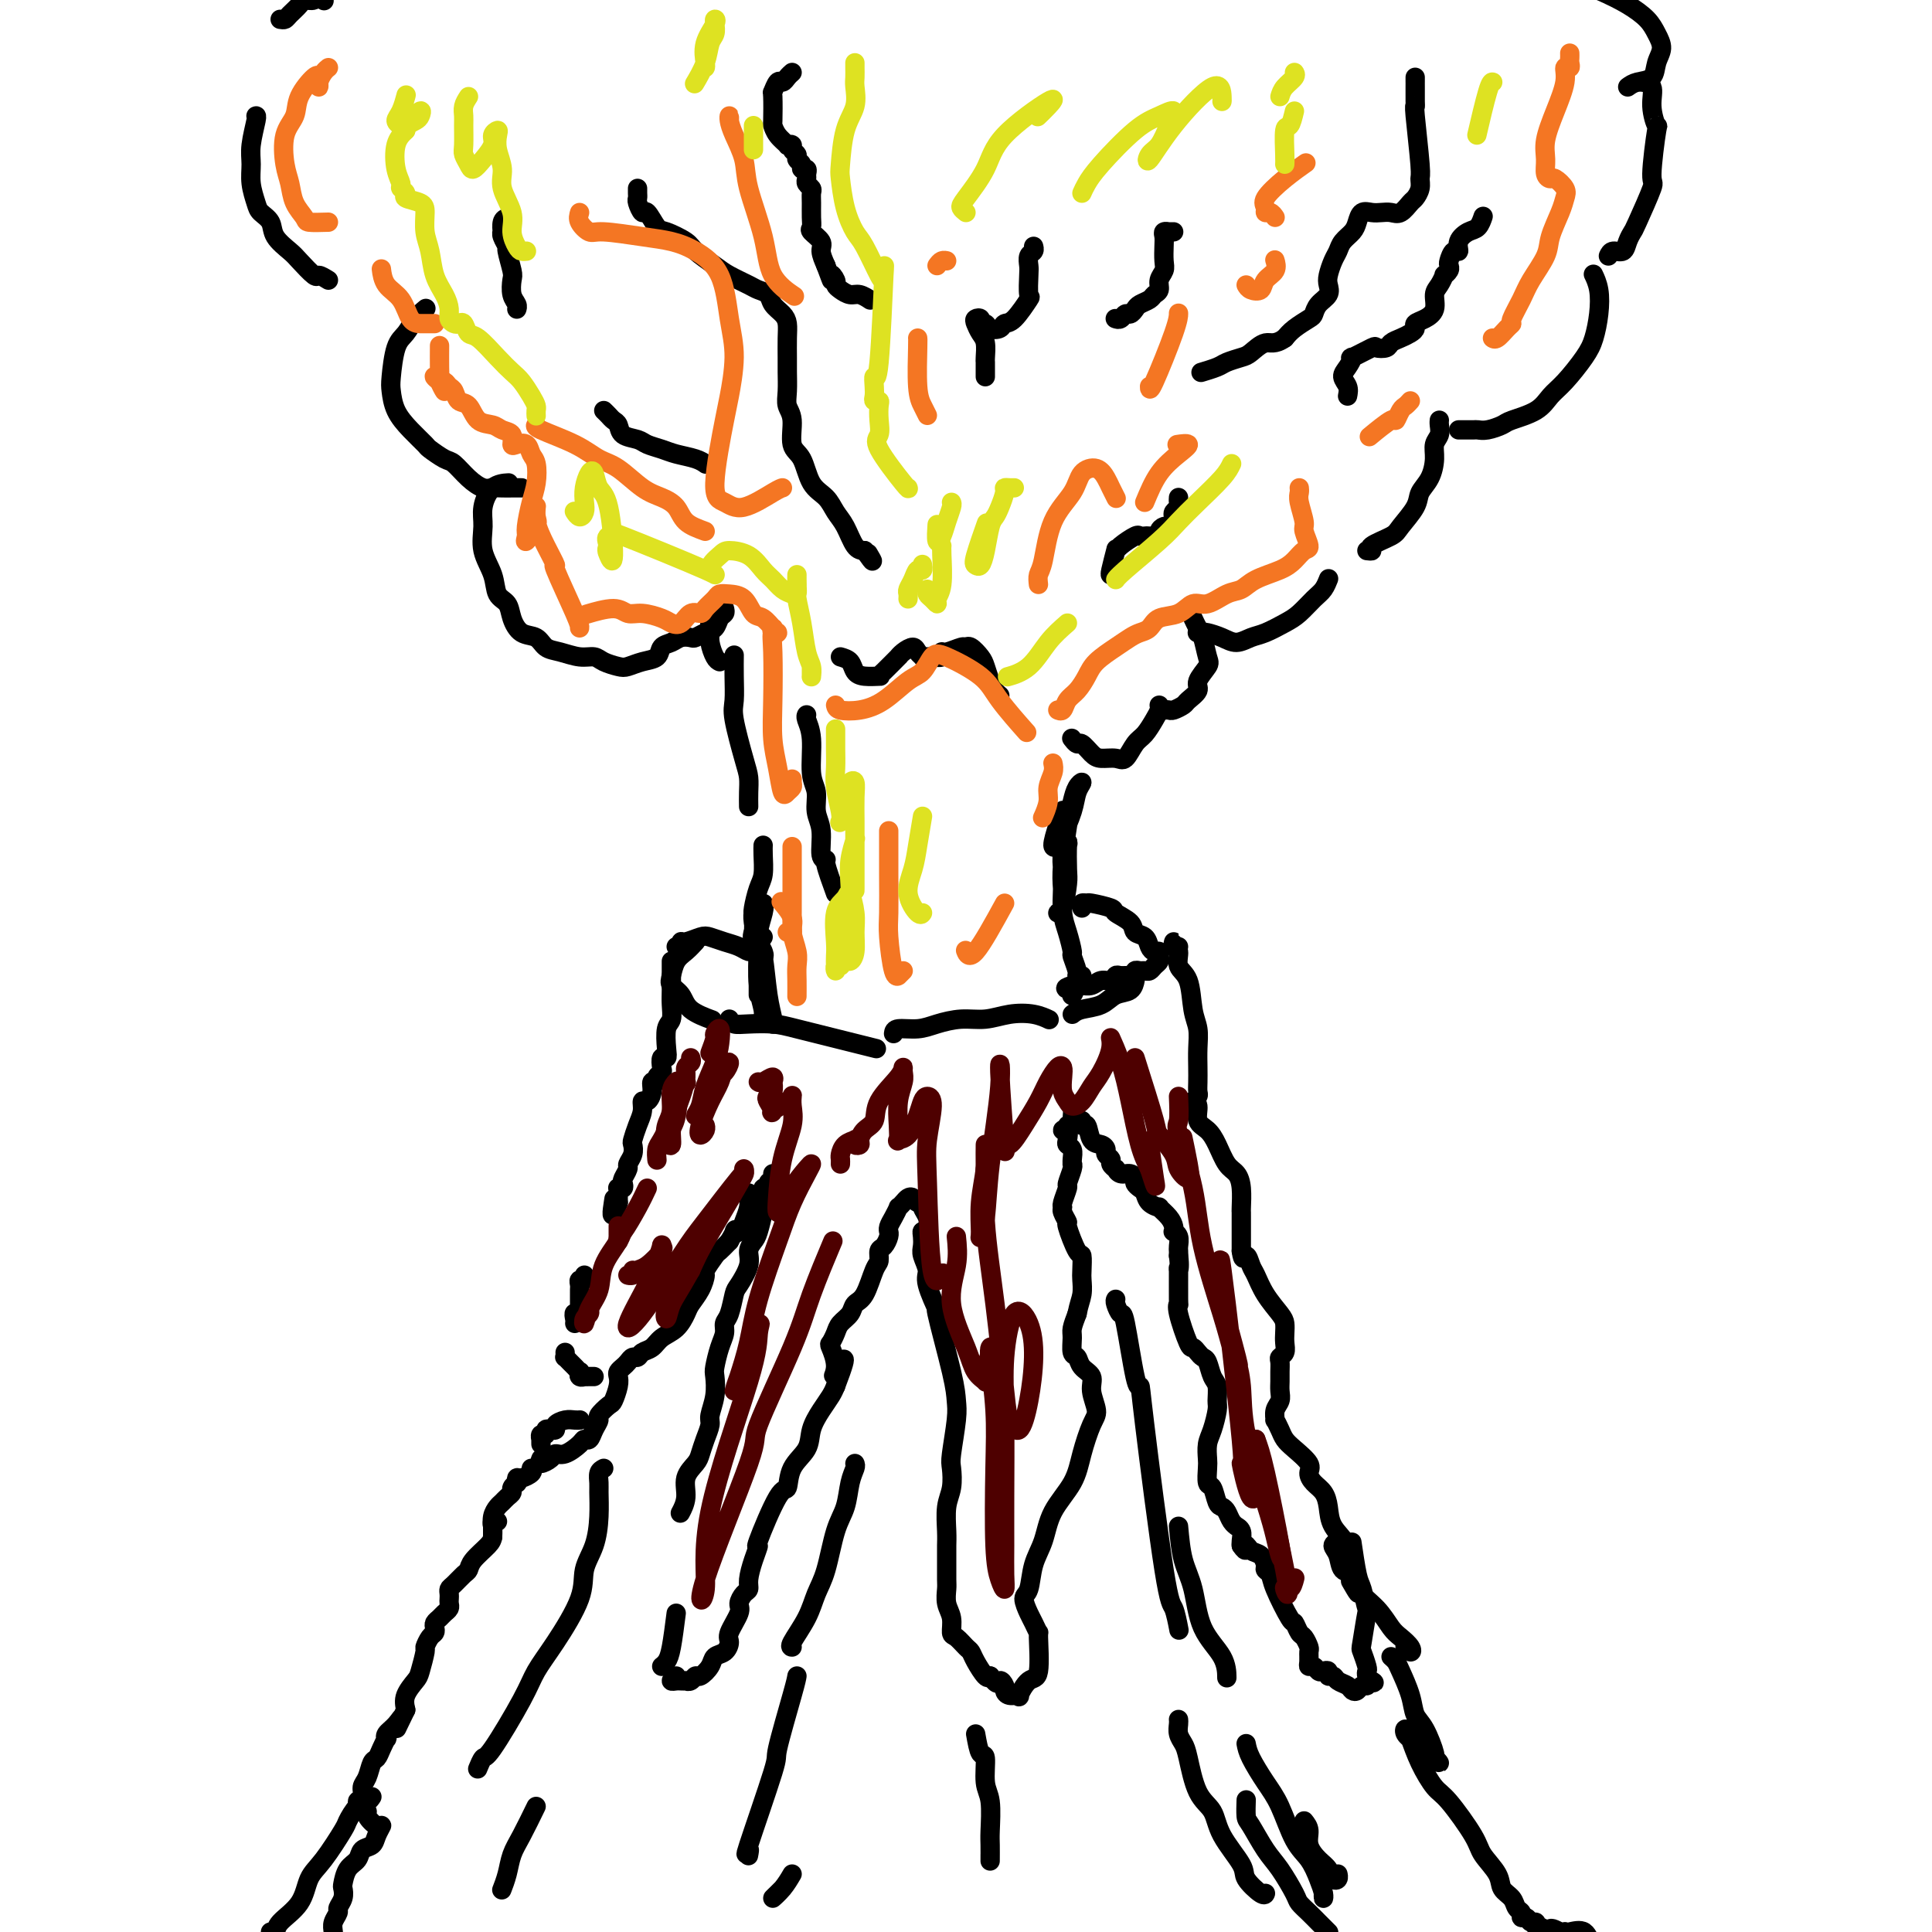 <svg viewBox='0 0 400 400' version='1.1' xmlns='http://www.w3.org/2000/svg' xmlns:xlink='http://www.w3.org/1999/xlink'><g fill='none' stroke='#000000' stroke-width='4' stroke-linecap='round' stroke-linejoin='round'><path d='M144,195c-0.645,0.696 -1.291,1.393 -2,2c-0.709,0.607 -1.483,1.125 -2,2c-0.517,0.875 -0.779,2.109 -1,3c-0.221,0.891 -0.402,1.440 0,2c0.402,0.560 1.386,1.129 2,2c0.614,0.871 0.858,2.042 2,3c1.142,0.958 3.184,1.702 4,2c0.816,0.298 0.408,0.149 0,0'/><path d='M151,211c0.210,0.418 0.419,0.837 1,1c0.581,0.163 1.532,0.071 3,0c1.468,-0.071 3.452,-0.120 5,0c1.548,0.120 2.661,0.411 5,1c2.339,0.589 5.905,1.478 8,2c2.095,0.522 2.718,0.679 4,1c1.282,0.321 3.223,0.806 4,1c0.777,0.194 0.388,0.097 0,0'/><path d='M185,214c0.059,-0.444 0.118,-0.889 1,-1c0.882,-0.111 2.587,0.110 4,0c1.413,-0.110 2.534,-0.552 4,-1c1.466,-0.448 3.276,-0.901 5,-1c1.724,-0.099 3.363,0.156 5,0c1.637,-0.156 3.274,-0.722 5,-1c1.726,-0.278 3.542,-0.267 5,0c1.458,0.267 2.560,0.791 3,1c0.440,0.209 0.220,0.105 0,0'/><path d='M222,210c0.461,-0.366 0.922,-0.732 2,-1c1.078,-0.268 2.772,-0.436 4,-1c1.228,-0.564 1.989,-1.522 3,-2c1.011,-0.478 2.272,-0.475 3,-1c0.728,-0.525 0.922,-1.579 1,-2c0.078,-0.421 0.039,-0.211 0,0'/><path d='M224,188c-0.115,-0.429 -0.230,-0.859 0,-1c0.230,-0.141 0.804,0.006 1,0c0.196,-0.006 0.012,-0.166 1,0c0.988,0.166 3.147,0.659 4,1c0.853,0.341 0.400,0.528 1,1c0.600,0.472 2.255,1.227 3,2c0.745,0.773 0.582,1.565 1,2c0.418,0.435 1.418,0.512 2,1c0.582,0.488 0.745,1.388 1,2c0.255,0.612 0.601,0.937 1,1c0.399,0.063 0.850,-0.137 1,0c0.150,0.137 -0.001,0.611 0,1c0.001,0.389 0.155,0.693 0,1c-0.155,0.307 -0.620,0.617 -1,1c-0.380,0.383 -0.676,0.838 -1,1c-0.324,0.162 -0.677,0.029 -1,0c-0.323,-0.029 -0.615,0.045 -1,0c-0.385,-0.045 -0.863,-0.209 -1,0c-0.137,0.209 0.066,0.792 0,1c-0.066,0.208 -0.402,0.041 -1,0c-0.598,-0.041 -1.458,0.045 -2,0c-0.542,-0.045 -0.765,-0.222 -1,0c-0.235,0.222 -0.483,0.844 -1,1c-0.517,0.156 -1.304,-0.154 -2,0c-0.696,0.154 -1.300,0.773 -2,1c-0.700,0.227 -1.496,0.061 -2,0c-0.504,-0.061 -0.715,-0.017 -1,0c-0.285,0.017 -0.642,0.009 -1,0'/><path d='M222,204c-2.631,0.786 -0.708,0.750 0,1c0.708,0.250 0.202,0.786 0,1c-0.202,0.214 -0.101,0.107 0,0'/><path d='M139,199c0.001,0.805 0.001,1.609 0,2c-0.001,0.391 -0.004,0.368 0,1c0.004,0.632 0.015,1.920 0,3c-0.015,1.080 -0.056,1.954 0,3c0.056,1.046 0.207,2.264 0,3c-0.207,0.736 -0.774,0.988 -1,2c-0.226,1.012 -0.112,2.782 0,4c0.112,1.218 0.222,1.884 0,2c-0.222,0.116 -0.776,-0.319 -1,0c-0.224,0.319 -0.116,1.390 0,2c0.116,0.610 0.242,0.757 0,1c-0.242,0.243 -0.852,0.581 -1,1c-0.148,0.419 0.167,0.920 0,1c-0.167,0.080 -0.814,-0.260 -1,0c-0.186,0.260 0.091,1.122 0,2c-0.091,0.878 -0.550,1.773 -1,2c-0.450,0.227 -0.891,-0.214 -1,0c-0.109,0.214 0.116,1.082 0,2c-0.116,0.918 -0.571,1.885 -1,3c-0.429,1.115 -0.832,2.378 -1,3c-0.168,0.622 -0.101,0.604 0,1c0.101,0.396 0.237,1.205 0,2c-0.237,0.795 -0.847,1.576 -1,2c-0.153,0.424 0.151,0.492 0,1c-0.151,0.508 -0.759,1.456 -1,2c-0.241,0.544 -0.117,0.684 0,1c0.117,0.316 0.228,0.808 0,1c-0.228,0.192 -0.793,0.082 -1,0c-0.207,-0.082 -0.056,-0.138 0,0c0.056,0.138 0.016,0.468 0,1c-0.016,0.532 -0.008,1.266 0,2'/><path d='M128,249c-1.778,4.978 -1.222,1.422 -1,0c0.222,-1.422 0.111,-0.711 0,0'/><path d='M121,264c0.113,0.447 0.226,0.894 0,1c-0.226,0.106 -0.793,-0.130 -1,0c-0.207,0.130 -0.056,0.626 0,1c0.056,0.374 0.015,0.625 0,1c-0.015,0.375 -0.004,0.874 0,1c0.004,0.126 0.001,-0.120 0,0c-0.001,0.120 -0.001,0.606 0,1c0.001,0.394 0.001,0.698 0,1c-0.001,0.302 -0.004,0.604 0,1c0.004,0.396 0.016,0.887 0,1c-0.016,0.113 -0.058,-0.152 0,0c0.058,0.152 0.216,0.720 0,1c-0.216,0.280 -0.808,0.270 -1,0c-0.192,-0.270 0.015,-0.802 0,-1c-0.015,-0.198 -0.253,-0.063 0,0c0.253,0.063 0.996,0.056 1,0c0.004,-0.056 -0.731,-0.159 -1,0c-0.269,0.159 -0.072,0.581 0,1c0.072,0.419 0.021,0.834 0,1c-0.021,0.166 -0.010,0.083 0,0'/><path d='M117,280c0.024,0.447 0.049,0.894 0,1c-0.049,0.106 -0.170,-0.130 0,0c0.170,0.130 0.633,0.627 1,1c0.367,0.373 0.638,0.622 1,1c0.362,0.378 0.814,0.886 1,1c0.186,0.114 0.105,-0.166 0,0c-0.105,0.166 -0.235,0.776 0,1c0.235,0.224 0.834,0.060 1,0c0.166,-0.060 -0.100,-0.016 0,0c0.100,0.016 0.565,0.004 1,0c0.435,-0.004 0.838,-0.001 1,0c0.162,0.001 0.081,0.001 0,0'/><path d='M120,294c0.069,-0.006 0.138,-0.012 0,0c-0.138,0.012 -0.485,0.042 -1,0c-0.515,-0.042 -1.200,-0.156 -2,0c-0.800,0.156 -1.716,0.582 -2,1c-0.284,0.418 0.064,0.829 0,1c-0.064,0.171 -0.539,0.102 -1,0c-0.461,-0.102 -0.908,-0.239 -1,0c-0.092,0.239 0.172,0.852 0,1c-0.172,0.148 -0.778,-0.170 -1,0c-0.222,0.170 -0.060,0.829 0,1c0.060,0.171 0.016,-0.146 0,0c-0.016,0.146 -0.005,0.756 0,1c0.005,0.244 0.002,0.122 0,0'/><path d='M110,304c0.197,0.301 0.394,0.602 0,1c-0.394,0.398 -1.377,0.894 -2,1c-0.623,0.106 -0.884,-0.179 -1,0c-0.116,0.179 -0.087,0.821 0,1c0.087,0.179 0.230,-0.107 0,0c-0.230,0.107 -0.835,0.605 -1,1c-0.165,0.395 0.110,0.686 0,1c-0.110,0.314 -0.604,0.653 -1,1c-0.396,0.347 -0.695,0.704 -1,1c-0.305,0.296 -0.618,0.532 -1,1c-0.382,0.468 -0.834,1.170 -1,2c-0.166,0.830 -0.044,1.790 0,2c0.044,0.210 0.012,-0.328 0,0c-0.012,0.328 -0.003,1.522 0,2c0.003,0.478 0.002,0.239 0,0'/><path d='M103,315c-0.423,-0.127 -0.846,-0.253 -1,0c-0.154,0.253 -0.038,0.886 0,1c0.038,0.114 -0.003,-0.292 0,0c0.003,0.292 0.051,1.281 0,2c-0.051,0.719 -0.202,1.166 -1,2c-0.798,0.834 -2.242,2.055 -3,3c-0.758,0.945 -0.830,1.615 -1,2c-0.170,0.385 -0.438,0.484 -1,1c-0.562,0.516 -1.419,1.448 -2,2c-0.581,0.552 -0.887,0.725 -1,1c-0.113,0.275 -0.033,0.651 0,1c0.033,0.349 0.020,0.671 0,1c-0.020,0.329 -0.048,0.666 0,1c0.048,0.334 0.170,0.667 0,1c-0.170,0.333 -0.633,0.667 -1,1c-0.367,0.333 -0.637,0.665 -1,1c-0.363,0.335 -0.819,0.672 -1,1c-0.181,0.328 -0.086,0.648 0,1c0.086,0.352 0.163,0.735 0,1c-0.163,0.265 -0.567,0.412 -1,1c-0.433,0.588 -0.894,1.616 -1,2c-0.106,0.384 0.143,0.122 0,1c-0.143,0.878 -0.677,2.895 -1,4c-0.323,1.105 -0.433,1.297 -1,2c-0.567,0.703 -1.591,1.915 -2,3c-0.409,1.085 -0.205,2.042 0,3'/><path d='M84,354c-3.137,6.453 -1.481,3.087 -1,2c0.481,-1.087 -0.214,0.107 -1,1c-0.786,0.893 -1.664,1.486 -2,2c-0.336,0.514 -0.132,0.948 0,1c0.132,0.052 0.190,-0.277 0,0c-0.190,0.277 -0.629,1.162 -1,2c-0.371,0.838 -0.672,1.629 -1,2c-0.328,0.371 -0.681,0.323 -1,1c-0.319,0.677 -0.603,2.079 -1,3c-0.397,0.921 -0.906,1.361 -1,2c-0.094,0.639 0.228,1.477 0,2c-0.228,0.523 -1.005,0.730 -1,1c0.005,0.270 0.792,0.602 1,1c0.208,0.398 -0.164,0.862 0,1c0.164,0.138 0.864,-0.048 1,0c0.136,0.048 -0.291,0.331 0,1c0.291,0.669 1.300,1.722 2,2c0.700,0.278 1.089,-0.221 1,0c-0.089,0.221 -0.657,1.160 -1,2c-0.343,0.840 -0.460,1.581 -1,2c-0.540,0.419 -1.504,0.517 -2,1c-0.496,0.483 -0.524,1.350 -1,2c-0.476,0.650 -1.400,1.081 -2,2c-0.600,0.919 -0.878,2.325 -1,3c-0.122,0.675 -0.089,0.618 0,1c0.089,0.382 0.234,1.205 0,2c-0.234,0.795 -0.847,1.564 -1,2c-0.153,0.436 0.155,0.540 0,1c-0.155,0.460 -0.772,1.278 -1,2c-0.228,0.722 -0.065,1.349 0,2c0.065,0.651 0.033,1.325 0,2'/><path d='M69,402c-1.385,4.514 -0.346,3.798 0,4c0.346,0.202 0.000,1.322 0,2c0.000,0.678 0.346,0.913 1,1c0.654,0.087 1.615,0.025 2,0c0.385,-0.025 0.192,-0.012 0,0'/><path d='M244,196c-0.432,0.141 -0.864,0.282 -1,0c-0.136,-0.282 0.023,-0.987 0,-1c-0.023,-0.013 -0.228,0.667 0,1c0.228,0.333 0.888,0.318 1,1c0.112,0.682 -0.324,2.061 0,3c0.324,0.939 1.407,1.437 2,3c0.593,1.563 0.695,4.190 1,6c0.305,1.810 0.814,2.803 1,4c0.186,1.197 0.051,2.596 0,4c-0.051,1.404 -0.017,2.811 0,4c0.017,1.189 0.018,2.161 0,3c-0.018,0.839 -0.053,1.547 0,2c0.053,0.453 0.195,0.653 0,1c-0.195,0.347 -0.726,0.841 -1,1c-0.274,0.159 -0.292,-0.016 0,0c0.292,0.016 0.893,0.224 1,1c0.107,0.776 -0.280,2.119 0,3c0.280,0.881 1.228,1.301 2,2c0.772,0.699 1.370,1.676 2,3c0.630,1.324 1.293,2.995 2,4c0.707,1.005 1.457,1.344 2,2c0.543,0.656 0.877,1.629 1,3c0.123,1.371 0.033,3.141 0,4c-0.033,0.859 -0.009,0.809 0,1c0.009,0.191 0.002,0.624 0,1c-0.002,0.376 -0.001,0.695 0,1c0.001,0.305 0.000,0.596 0,1c-0.000,0.404 -0.000,0.923 0,1c0.000,0.077 0.000,-0.287 0,0c-0.000,0.287 -0.000,1.225 0,2c0.000,0.775 0.000,1.388 0,2'/><path d='M257,259c0.331,2.600 0.659,1.099 1,1c0.341,-0.099 0.694,1.205 1,2c0.306,0.795 0.565,1.081 1,2c0.435,0.919 1.044,2.473 2,4c0.956,1.527 2.257,3.029 3,4c0.743,0.971 0.927,1.412 1,2c0.073,0.588 0.034,1.323 0,2c-0.034,0.677 -0.062,1.298 0,2c0.062,0.702 0.213,1.486 0,2c-0.213,0.514 -0.789,0.756 -1,1c-0.211,0.244 -0.055,0.488 0,1c0.055,0.512 0.011,1.291 0,2c-0.011,0.709 0.011,1.347 0,2c-0.011,0.653 -0.056,1.322 0,2c0.056,0.678 0.214,1.364 0,2c-0.214,0.636 -0.801,1.220 -1,2c-0.199,0.780 -0.010,1.755 0,2c0.010,0.245 -0.158,-0.240 0,0c0.158,0.240 0.640,1.205 1,2c0.360,0.795 0.596,1.420 1,2c0.404,0.580 0.976,1.113 2,2c1.024,0.887 2.498,2.126 3,3c0.502,0.874 0.030,1.381 0,2c-0.030,0.619 0.380,1.350 1,2c0.620,0.650 1.448,1.218 2,2c0.552,0.782 0.827,1.777 1,3c0.173,1.223 0.242,2.673 1,4c0.758,1.327 2.203,2.531 3,4c0.797,1.469 0.945,3.203 1,4c0.055,0.797 0.016,0.656 0,1c-0.016,0.344 -0.008,1.172 0,2'/><path d='M280,327c2.333,5.044 0.667,2.156 0,1c-0.667,-1.156 -0.333,-0.578 0,0'/><path d='M277,318c0.140,0.347 0.280,0.693 0,1c-0.280,0.307 -0.978,0.574 -1,1c-0.022,0.426 0.634,1.012 1,2c0.366,0.988 0.444,2.380 1,3c0.556,0.620 1.591,0.470 2,1c0.409,0.530 0.194,1.742 1,3c0.806,1.258 2.634,2.562 4,4c1.366,1.438 2.271,3.008 3,4c0.729,0.992 1.281,1.404 2,2c0.719,0.596 1.605,1.376 2,2c0.395,0.624 0.299,1.091 0,1c-0.299,-0.091 -0.800,-0.740 -1,-1c-0.200,-0.260 -0.100,-0.130 0,0'/><path d='M288,343c0.365,0.319 0.730,0.638 1,1c0.270,0.362 0.444,0.766 1,2c0.556,1.234 1.493,3.296 2,5c0.507,1.704 0.586,3.050 1,4c0.414,0.950 1.165,1.504 2,3c0.835,1.496 1.753,3.934 2,5c0.247,1.066 -0.178,0.759 0,1c0.178,0.241 0.958,1.029 1,1c0.042,-0.029 -0.655,-0.874 -1,-1c-0.345,-0.126 -0.339,0.467 -1,0c-0.661,-0.467 -1.990,-1.996 -3,-3c-1.010,-1.004 -1.701,-1.485 -2,-2c-0.299,-0.515 -0.207,-1.065 0,-1c0.207,0.065 0.528,0.745 1,2c0.472,1.255 1.094,3.087 2,5c0.906,1.913 2.096,3.909 3,5c0.904,1.091 1.522,1.279 3,3c1.478,1.721 3.814,4.975 5,7c1.186,2.025 1.220,2.823 2,4c0.780,1.177 2.304,2.735 3,4c0.696,1.265 0.564,2.238 1,3c0.436,0.762 1.440,1.313 2,2c0.560,0.687 0.674,1.509 1,2c0.326,0.491 0.862,0.652 1,1c0.138,0.348 -0.121,0.882 0,1c0.121,0.118 0.624,-0.180 1,0c0.376,0.180 0.626,0.836 1,1c0.374,0.164 0.871,-0.166 1,0c0.129,0.166 -0.110,0.828 0,1c0.110,0.172 0.568,-0.146 1,0c0.432,0.146 0.838,0.756 1,1c0.162,0.244 0.081,0.122 0,0'/><path d='M320,400c4.144,5.415 1.504,1.452 1,0c-0.504,-1.452 1.129,-0.392 2,0c0.871,0.392 0.980,0.115 1,0c0.020,-0.115 -0.051,-0.069 0,0c0.051,0.069 0.222,0.159 1,0c0.778,-0.159 2.162,-0.569 3,0c0.838,0.569 1.128,2.118 2,3c0.872,0.882 2.325,1.098 3,2c0.675,0.902 0.573,2.490 1,3c0.427,0.510 1.382,-0.059 2,0c0.618,0.059 0.897,0.747 1,1c0.103,0.253 0.029,0.072 0,0c-0.029,-0.072 -0.015,-0.036 0,0'/><path d='M140,196c0.432,0.121 0.863,0.242 1,0c0.137,-0.242 -0.021,-0.846 0,-1c0.021,-0.154 0.222,0.144 1,0c0.778,-0.144 2.135,-0.728 3,-1c0.865,-0.272 1.239,-0.232 2,0c0.761,0.232 1.910,0.655 3,1c1.090,0.345 2.120,0.610 3,1c0.880,0.390 1.609,0.903 2,1c0.391,0.097 0.445,-0.221 1,0c0.555,0.221 1.611,0.983 2,1c0.389,0.017 0.111,-0.709 0,-1c-0.111,-0.291 -0.056,-0.145 0,0'/><path d='M157,206c-0.000,-0.332 -0.000,-0.664 0,-1c0.000,-0.336 0.000,-0.676 0,-1c-0.000,-0.324 -0.001,-0.630 0,-1c0.001,-0.370 0.004,-0.802 0,-1c-0.004,-0.198 -0.014,-0.163 0,-1c0.014,-0.837 0.053,-2.547 0,-4c-0.053,-1.453 -0.196,-2.649 0,-4c0.196,-1.351 0.732,-2.858 1,-4c0.268,-1.142 0.267,-1.920 0,-2c-0.267,-0.080 -0.800,0.538 -1,1c-0.200,0.462 -0.068,0.769 0,2c0.068,1.231 0.072,3.385 0,6c-0.072,2.615 -0.219,5.692 0,8c0.219,2.308 0.806,3.849 1,5c0.194,1.151 -0.004,1.913 0,2c0.004,0.087 0.211,-0.502 0,-3c-0.211,-2.498 -0.841,-6.904 -1,-9c-0.159,-2.096 0.153,-1.881 0,-3c-0.153,-1.119 -0.772,-3.570 -1,-5c-0.228,-1.430 -0.065,-1.837 0,-2c0.065,-0.163 0.033,-0.081 0,0'/><path d='M157,192c-0.091,0.597 -0.182,1.194 0,2c0.182,0.806 0.637,1.820 1,4c0.363,2.180 0.633,5.526 1,8c0.367,2.474 0.830,4.075 1,5c0.170,0.925 0.046,1.172 0,1c-0.046,-0.172 -0.013,-0.763 0,-1c0.013,-0.237 0.007,-0.118 0,0'/><path d='M157,197c-0.028,0.100 -0.056,0.199 0,0c0.056,-0.199 0.197,-0.697 0,-1c-0.197,-0.303 -0.732,-0.410 -1,-1c-0.268,-0.590 -0.268,-1.665 0,-2c0.268,-0.335 0.804,0.068 1,0c0.196,-0.068 0.053,-0.606 0,-1c-0.053,-0.394 -0.014,-0.645 0,-1c0.014,-0.355 0.004,-0.816 0,-1c-0.004,-0.184 -0.002,-0.092 0,0'/><path d='M158,194c-0.844,0.031 -1.687,0.062 -2,0c-0.313,-0.062 -0.094,-0.217 0,-1c0.094,-0.783 0.064,-2.195 0,-3c-0.064,-0.805 -0.161,-1.004 0,-2c0.161,-0.996 0.579,-2.789 1,-4c0.421,-1.211 0.845,-1.840 1,-3c0.155,-1.160 0.042,-2.851 0,-4c-0.042,-1.149 -0.012,-1.757 0,-2c0.012,-0.243 0.006,-0.122 0,0'/><path d='M155,167c-0.014,-0.991 -0.028,-1.982 0,-3c0.028,-1.018 0.099,-2.063 0,-3c-0.099,-0.937 -0.366,-1.765 -1,-4c-0.634,-2.235 -1.634,-5.878 -2,-8c-0.366,-2.122 -0.098,-2.723 0,-4c0.098,-1.277 0.026,-3.228 0,-5c-0.026,-1.772 -0.008,-3.363 0,-4c0.008,-0.637 0.004,-0.318 0,0'/><path d='M149,137c-0.307,-0.150 -0.615,-0.299 -1,-1c-0.385,-0.701 -0.849,-1.953 -1,-3c-0.151,-1.047 0.011,-1.889 0,-3c-0.011,-1.111 -0.195,-2.491 0,-3c0.195,-0.509 0.770,-0.145 1,0c0.230,0.145 0.115,0.073 0,0'/><path d='M224,202c-0.455,0.023 -0.909,0.047 -1,0c-0.091,-0.047 0.182,-0.163 0,-1c-0.182,-0.837 -0.819,-2.394 -1,-3c-0.181,-0.606 0.095,-0.262 0,-1c-0.095,-0.738 -0.562,-2.557 -1,-4c-0.438,-1.443 -0.846,-2.508 -1,-4c-0.154,-1.492 -0.055,-3.409 0,-5c0.055,-1.591 0.067,-2.854 0,-4c-0.067,-1.146 -0.213,-2.175 0,-3c0.213,-0.825 0.787,-1.447 1,-2c0.213,-0.553 0.066,-1.038 0,0c-0.066,1.038 -0.053,3.598 0,5c0.053,1.402 0.144,1.646 0,3c-0.144,1.354 -0.523,3.819 -1,5c-0.477,1.181 -1.053,1.079 -1,1c0.053,-0.079 0.735,-0.135 1,-1c0.265,-0.865 0.112,-2.539 0,-4c-0.112,-1.461 -0.183,-2.708 0,-5c0.183,-2.292 0.620,-5.629 1,-8c0.380,-2.371 0.702,-3.777 1,-5c0.298,-1.223 0.570,-2.262 1,-3c0.430,-0.738 1.016,-1.176 1,-1c-0.016,0.176 -0.636,0.964 -1,2c-0.364,1.036 -0.473,2.318 -1,4c-0.527,1.682 -1.472,3.764 -2,5c-0.528,1.236 -0.639,1.627 -1,2c-0.361,0.373 -0.973,0.729 -1,0c-0.027,-0.729 0.531,-2.542 1,-4c0.469,-1.458 0.848,-2.559 1,-3c0.152,-0.441 0.076,-0.220 0,0'/><path d='M222,153c-0.096,-0.127 -0.193,-0.254 0,0c0.193,0.254 0.674,0.891 1,1c0.326,0.109 0.496,-0.308 1,0c0.504,0.308 1.342,1.340 2,2c0.658,0.660 1.135,0.946 2,1c0.865,0.054 2.119,-0.125 3,0c0.881,0.125 1.389,0.552 2,0c0.611,-0.552 1.327,-2.085 2,-3c0.673,-0.915 1.305,-1.212 2,-2c0.695,-0.788 1.454,-2.067 2,-3c0.546,-0.933 0.878,-1.520 1,-2c0.122,-0.480 0.035,-0.851 0,-1c-0.035,-0.149 -0.017,-0.074 0,0'/><path d='M241,147c0.367,-0.026 0.733,-0.052 1,0c0.267,0.052 0.434,0.181 1,0c0.566,-0.181 1.532,-0.672 2,-1c0.468,-0.328 0.438,-0.495 1,-1c0.562,-0.505 1.717,-1.350 2,-2c0.283,-0.650 -0.305,-1.104 0,-2c0.305,-0.896 1.504,-2.233 2,-3c0.496,-0.767 0.290,-0.962 0,-2c-0.290,-1.038 -0.665,-2.917 -1,-4c-0.335,-1.083 -0.629,-1.368 -1,-2c-0.371,-0.632 -0.820,-1.609 -1,-2c-0.180,-0.391 -0.090,-0.195 0,0'/><path d='M248,131c-0.102,-0.005 -0.204,-0.011 0,0c0.204,0.011 0.715,0.038 1,0c0.285,-0.038 0.343,-0.142 1,0c0.657,0.142 1.912,0.529 3,1c1.088,0.471 2.009,1.025 3,1c0.991,-0.025 2.051,-0.629 3,-1c0.949,-0.371 1.788,-0.507 3,-1c1.212,-0.493 2.798,-1.341 4,-2c1.202,-0.659 2.021,-1.130 3,-2c0.979,-0.870 2.118,-2.140 3,-3c0.882,-0.860 1.507,-1.308 2,-2c0.493,-0.692 0.855,-1.626 1,-2c0.145,-0.374 0.072,-0.187 0,0'/><path d='M283,114c0.534,0.062 1.068,0.123 1,0c-0.068,-0.123 -0.738,-0.431 0,-1c0.738,-0.569 2.884,-1.400 4,-2c1.116,-0.600 1.203,-0.968 2,-2c0.797,-1.032 2.304,-2.727 3,-4c0.696,-1.273 0.583,-2.122 1,-3c0.417,-0.878 1.366,-1.783 2,-3c0.634,-1.217 0.955,-2.747 1,-4c0.045,-1.253 -0.184,-2.231 0,-3c0.184,-0.769 0.781,-1.330 1,-2c0.219,-0.670 0.059,-1.450 0,-2c-0.059,-0.550 -0.017,-0.872 0,-1c0.017,-0.128 0.008,-0.064 0,0'/><path d='M302,89c0.216,-0.002 0.433,-0.004 1,0c0.567,0.004 1.486,0.013 2,0c0.514,-0.013 0.623,-0.047 1,0c0.377,0.047 1.021,0.175 2,0c0.979,-0.175 2.295,-0.653 3,-1c0.705,-0.347 0.801,-0.564 2,-1c1.199,-0.436 3.501,-1.091 5,-2c1.499,-0.909 2.195,-2.072 3,-3c0.805,-0.928 1.719,-1.620 3,-3c1.281,-1.380 2.928,-3.449 4,-5c1.072,-1.551 1.569,-2.584 2,-4c0.431,-1.416 0.796,-3.215 1,-5c0.204,-1.785 0.247,-3.558 0,-5c-0.247,-1.442 -0.785,-2.555 -1,-3c-0.215,-0.445 -0.108,-0.223 0,0'/><path d='M333,53c0.219,-0.467 0.438,-0.935 1,-1c0.562,-0.065 1.469,0.272 2,0c0.531,-0.272 0.688,-1.154 1,-2c0.312,-0.846 0.781,-1.658 1,-2c0.219,-0.342 0.189,-0.214 1,-2c0.811,-1.786 2.462,-5.485 3,-7c0.538,-1.515 -0.036,-0.847 0,-3c0.036,-2.153 0.682,-7.127 1,-9c0.318,-1.873 0.309,-0.646 0,-1c-0.309,-0.354 -0.918,-2.291 -1,-4c-0.082,-1.709 0.363,-3.191 0,-4c-0.363,-0.809 -1.532,-0.945 -2,-1c-0.468,-0.055 -0.234,-0.027 0,0'/><path d='M337,18c0.526,-0.381 1.053,-0.762 2,-1c0.947,-0.238 2.316,-0.332 3,-1c0.684,-0.668 0.684,-1.911 1,-3c0.316,-1.089 0.949,-2.023 1,-3c0.051,-0.977 -0.480,-1.997 -1,-3c-0.520,-1.003 -1.029,-1.990 -2,-3c-0.971,-1.010 -2.402,-2.043 -4,-3c-1.598,-0.957 -3.362,-1.836 -6,-3c-2.638,-1.164 -6.150,-2.611 -7,-3c-0.850,-0.389 0.964,0.280 -1,0c-1.964,-0.280 -7.704,-1.509 -10,-2c-2.296,-0.491 -1.148,-0.246 0,0'/><path d='M150,126c0.095,0.364 0.190,0.728 0,1c-0.190,0.272 -0.666,0.451 -1,1c-0.334,0.549 -0.526,1.467 -1,2c-0.474,0.533 -1.229,0.682 -2,1c-0.771,0.318 -1.559,0.805 -2,1c-0.441,0.195 -0.536,0.097 -1,0c-0.464,-0.097 -1.296,-0.195 -2,0c-0.704,0.195 -1.281,0.683 -2,1c-0.719,0.317 -1.581,0.464 -2,1c-0.419,0.536 -0.395,1.461 -1,2c-0.605,0.539 -1.838,0.690 -3,1c-1.162,0.310 -2.253,0.777 -3,1c-0.747,0.223 -1.151,0.200 -2,0c-0.849,-0.200 -2.143,-0.577 -3,-1c-0.857,-0.423 -1.278,-0.891 -2,-1c-0.722,-0.109 -1.744,0.141 -3,0c-1.256,-0.141 -2.746,-0.673 -4,-1c-1.254,-0.327 -2.271,-0.448 -3,-1c-0.729,-0.552 -1.169,-1.536 -2,-2c-0.831,-0.464 -2.053,-0.409 -3,-1c-0.947,-0.591 -1.620,-1.830 -2,-3c-0.380,-1.170 -0.466,-2.273 -1,-3c-0.534,-0.727 -1.518,-1.078 -2,-2c-0.482,-0.922 -0.464,-2.415 -1,-4c-0.536,-1.585 -1.625,-3.262 -2,-5c-0.375,-1.738 -0.037,-3.538 0,-5c0.037,-1.462 -0.227,-2.588 0,-4c0.227,-1.412 0.946,-3.111 2,-4c1.054,-0.889 2.444,-0.968 3,-1c0.556,-0.032 0.278,-0.016 0,0'/><path d='M108,101c-0.297,-0.000 -0.593,-0.000 -1,0c-0.407,0.000 -0.923,0.001 -1,0c-0.077,-0.001 0.286,-0.005 0,0c-0.286,0.005 -1.221,0.019 -2,0c-0.779,-0.019 -1.400,-0.070 -2,0c-0.600,0.070 -1.177,0.260 -2,0c-0.823,-0.260 -1.893,-0.971 -3,-2c-1.107,-1.029 -2.253,-2.375 -3,-3c-0.747,-0.625 -1.097,-0.529 -2,-1c-0.903,-0.471 -2.361,-1.509 -3,-2c-0.639,-0.491 -0.459,-0.435 -1,-1c-0.541,-0.565 -1.803,-1.751 -3,-3c-1.197,-1.249 -2.329,-2.560 -3,-4c-0.671,-1.440 -0.882,-3.008 -1,-4c-0.118,-0.992 -0.143,-1.408 0,-3c0.143,-1.592 0.456,-4.360 1,-6c0.544,-1.640 1.321,-2.151 2,-3c0.679,-0.849 1.260,-2.036 2,-3c0.740,-0.964 1.640,-1.704 2,-2c0.360,-0.296 0.180,-0.148 0,0'/><path d='M68,58c-0.813,-0.502 -1.626,-1.005 -2,-1c-0.374,0.005 -0.309,0.517 -1,0c-0.691,-0.517 -2.140,-2.064 -3,-3c-0.860,-0.936 -1.133,-1.260 -2,-2c-0.867,-0.740 -2.327,-1.895 -3,-3c-0.673,-1.105 -0.558,-2.161 -1,-3c-0.442,-0.839 -1.440,-1.461 -2,-2c-0.560,-0.539 -0.682,-0.996 -1,-2c-0.318,-1.004 -0.831,-2.556 -1,-4c-0.169,-1.444 0.007,-2.779 0,-4c-0.007,-1.221 -0.198,-2.327 0,-4c0.198,-1.673 0.784,-3.912 1,-5c0.216,-1.088 0.062,-1.025 0,-1c-0.062,0.025 -0.031,0.013 0,0'/><path d='M58,4c0.366,0.061 0.732,0.123 1,0c0.268,-0.123 0.439,-0.430 1,-1c0.561,-0.570 1.513,-1.403 2,-2c0.487,-0.597 0.509,-0.958 1,-1c0.491,-0.042 1.451,0.236 2,0c0.549,-0.236 0.686,-0.987 1,-1c0.314,-0.013 0.804,0.710 1,1c0.196,0.290 0.098,0.145 0,0'/><path d='M105,45c-0.420,0.192 -0.841,0.385 -1,1c-0.159,0.615 -0.058,1.653 0,2c0.058,0.347 0.072,0.002 0,0c-0.072,-0.002 -0.229,0.341 0,1c0.229,0.659 0.845,1.636 1,2c0.155,0.364 -0.151,0.114 0,1c0.151,0.886 0.758,2.906 1,4c0.242,1.094 0.117,1.260 0,2c-0.117,0.740 -0.227,2.054 0,3c0.227,0.946 0.792,1.524 1,2c0.208,0.476 0.059,0.850 0,1c-0.059,0.150 -0.030,0.075 0,0'/><path d='M125,85c0.337,0.325 0.675,0.650 1,1c0.325,0.350 0.638,0.724 1,1c0.362,0.276 0.772,0.455 1,1c0.228,0.545 0.275,1.455 1,2c0.725,0.545 2.126,0.723 3,1c0.874,0.277 1.219,0.652 2,1c0.781,0.348 1.999,0.668 3,1c1.001,0.332 1.784,0.677 3,1c1.216,0.323 2.866,0.626 4,1c1.134,0.374 1.753,0.821 2,1c0.247,0.179 0.124,0.089 0,0'/><path d='M132,39c-0.007,0.322 -0.014,0.644 0,1c0.014,0.356 0.049,0.747 0,1c-0.049,0.253 -0.181,0.367 0,1c0.181,0.633 0.675,1.783 1,2c0.325,0.217 0.480,-0.501 1,0c0.520,0.501 1.406,2.221 2,3c0.594,0.779 0.895,0.617 2,1c1.105,0.383 3.014,1.311 4,2c0.986,0.689 1.051,1.141 2,2c0.949,0.859 2.783,2.127 4,3c1.217,0.873 1.817,1.350 3,2c1.183,0.650 2.951,1.473 4,2c1.049,0.527 1.381,0.760 2,1c0.619,0.240 1.525,0.489 2,1c0.475,0.511 0.520,1.285 1,2c0.480,0.715 1.397,1.373 2,2c0.603,0.627 0.894,1.224 1,2c0.106,0.776 0.027,1.730 0,3c-0.027,1.270 -0.003,2.855 0,4c0.003,1.145 -0.015,1.851 0,3c0.015,1.149 0.063,2.742 0,4c-0.063,1.258 -0.236,2.182 0,3c0.236,0.818 0.882,1.531 1,3c0.118,1.469 -0.292,3.695 0,5c0.292,1.305 1.285,1.688 2,3c0.715,1.312 1.150,3.553 2,5c0.850,1.447 2.115,2.100 3,3c0.885,0.900 1.392,2.045 2,3c0.608,0.955 1.318,1.719 2,3c0.682,1.281 1.338,3.080 2,4c0.662,0.920 1.331,0.960 2,1'/><path d='M179,114c2.556,3.644 1.444,1.756 1,1c-0.444,-0.756 -0.222,-0.378 0,0'/><path d='M173,185c-0.878,-2.419 -1.756,-4.838 -2,-6c-0.244,-1.162 0.146,-1.066 0,-1c-0.146,0.066 -0.828,0.104 -1,-1c-0.172,-1.104 0.165,-3.348 0,-5c-0.165,-1.652 -0.833,-2.712 -1,-4c-0.167,-1.288 0.165,-2.804 0,-4c-0.165,-1.196 -0.829,-2.072 -1,-4c-0.171,-1.928 0.150,-4.909 0,-7c-0.150,-2.091 -0.771,-3.294 -1,-4c-0.229,-0.706 -0.065,-0.916 0,-1c0.065,-0.084 0.033,-0.042 0,0'/><path d='M174,136c0.768,0.227 1.536,0.453 2,1c0.464,0.547 0.622,1.414 1,2c0.378,0.586 0.974,0.892 2,1c1.026,0.108 2.481,0.019 3,0c0.519,-0.019 0.103,0.031 0,0c-0.103,-0.031 0.109,-0.142 1,-1c0.891,-0.858 2.462,-2.462 3,-3c0.538,-0.538 0.043,-0.011 0,0c-0.043,0.011 0.366,-0.495 1,-1c0.634,-0.505 1.494,-1.011 2,-1c0.506,0.011 0.659,0.539 1,1c0.341,0.461 0.869,0.857 1,1c0.131,0.143 -0.137,0.034 0,0c0.137,-0.034 0.679,0.006 1,0c0.321,-0.006 0.422,-0.058 1,0c0.578,0.058 1.632,0.226 2,0c0.368,-0.226 0.048,-0.847 0,-1c-0.048,-0.153 0.176,0.161 1,0c0.824,-0.161 2.248,-0.798 3,-1c0.752,-0.202 0.831,0.033 1,0c0.169,-0.033 0.426,-0.332 1,0c0.574,0.332 1.464,1.294 2,2c0.536,0.706 0.718,1.156 1,2c0.282,0.844 0.663,2.082 1,3c0.337,0.918 0.629,1.516 1,2c0.371,0.484 0.820,0.852 1,1c0.180,0.148 0.090,0.074 0,0'/><path d='M164,15c-0.332,0.292 -0.663,0.585 -1,1c-0.337,0.415 -0.679,0.953 -1,1c-0.321,0.047 -0.622,-0.395 -1,0c-0.378,0.395 -0.832,1.628 -1,2c-0.168,0.372 -0.051,-0.117 0,1c0.051,1.117 0.037,3.841 0,5c-0.037,1.159 -0.097,0.755 0,1c0.097,0.245 0.351,1.141 1,2c0.649,0.859 1.695,1.683 2,2c0.305,0.317 -0.130,0.126 0,0c0.130,-0.126 0.823,-0.189 1,0c0.177,0.189 -0.164,0.629 0,1c0.164,0.371 0.832,0.673 1,1c0.168,0.327 -0.165,0.679 0,1c0.165,0.321 0.829,0.611 1,1c0.171,0.389 -0.151,0.878 0,1c0.151,0.122 0.776,-0.122 1,0c0.224,0.122 0.046,0.609 0,1c-0.046,0.391 0.040,0.684 0,1c-0.040,0.316 -0.207,0.654 0,1c0.207,0.346 0.788,0.698 1,1c0.212,0.302 0.055,0.552 0,1c-0.055,0.448 -0.007,1.093 0,2c0.007,0.907 -0.027,2.077 0,3c0.027,0.923 0.115,1.601 0,2c-0.115,0.399 -0.433,0.519 0,1c0.433,0.481 1.617,1.322 2,2c0.383,0.678 -0.033,1.194 0,2c0.033,0.806 0.517,1.903 1,3'/><path d='M171,55c1.865,5.046 1.028,2.663 1,2c-0.028,-0.663 0.755,0.396 1,1c0.245,0.604 -0.046,0.754 0,1c0.046,0.246 0.429,0.588 1,1c0.571,0.412 1.328,0.894 2,1c0.672,0.106 1.258,-0.164 2,0c0.742,0.164 1.641,0.761 2,1c0.359,0.239 0.180,0.119 0,0'/><path d='M204,78c0.000,-0.337 0.001,-0.675 0,-1c-0.001,-0.325 -0.003,-0.639 0,-1c0.003,-0.361 0.011,-0.769 0,-1c-0.011,-0.231 -0.043,-0.286 0,-1c0.043,-0.714 0.159,-2.087 0,-3c-0.159,-0.913 -0.593,-1.365 -1,-2c-0.407,-0.635 -0.785,-1.453 -1,-2c-0.215,-0.547 -0.266,-0.823 0,-1c0.266,-0.177 0.849,-0.257 1,0c0.151,0.257 -0.129,0.850 0,1c0.129,0.150 0.666,-0.141 1,0c0.334,0.141 0.465,0.716 1,1c0.535,0.284 1.474,0.276 2,0c0.526,-0.276 0.638,-0.820 1,-1c0.362,-0.180 0.973,0.002 2,-1c1.027,-1.002 2.470,-3.189 3,-4c0.530,-0.811 0.146,-0.244 0,-1c-0.146,-0.756 -0.053,-2.833 0,-4c0.053,-1.167 0.067,-1.423 0,-2c-0.067,-0.577 -0.214,-1.474 0,-2c0.214,-0.526 0.788,-0.680 1,-1c0.212,-0.320 0.060,-0.806 0,-1c-0.060,-0.194 -0.030,-0.097 0,0'/><path d='M231,66c-0.089,-0.032 -0.178,-0.064 0,0c0.178,0.064 0.624,0.224 1,0c0.376,-0.224 0.682,-0.834 1,-1c0.318,-0.166 0.648,0.110 1,0c0.352,-0.110 0.725,-0.606 1,-1c0.275,-0.394 0.451,-0.686 1,-1c0.549,-0.314 1.471,-0.651 2,-1c0.529,-0.349 0.663,-0.711 1,-1c0.337,-0.289 0.875,-0.504 1,-1c0.125,-0.496 -0.162,-1.274 0,-2c0.162,-0.726 0.774,-1.400 1,-2c0.226,-0.600 0.064,-1.128 0,-2c-0.064,-0.872 -0.032,-2.090 0,-3c0.032,-0.910 0.065,-1.512 0,-2c-0.065,-0.488 -0.227,-0.863 0,-1c0.227,-0.137 0.844,-0.037 1,0c0.156,0.037 -0.150,0.010 0,0c0.150,-0.010 0.757,-0.003 1,0c0.243,0.003 0.121,0.001 0,0'/><path d='M293,16c0.000,0.431 0.000,0.862 0,1c-0.000,0.138 -0.001,-0.017 0,0c0.001,0.017 0.004,0.208 0,1c-0.004,0.792 -0.015,2.186 0,3c0.015,0.814 0.058,1.047 0,1c-0.058,-0.047 -0.215,-0.373 0,2c0.215,2.373 0.802,7.447 1,10c0.198,2.553 0.009,2.587 0,3c-0.009,0.413 0.163,1.207 0,2c-0.163,0.793 -0.663,1.585 -1,2c-0.337,0.415 -0.513,0.451 -1,1c-0.487,0.549 -1.286,1.610 -2,2c-0.714,0.390 -1.343,0.111 -2,0c-0.657,-0.111 -1.341,-0.052 -2,0c-0.659,0.052 -1.294,0.097 -2,0c-0.706,-0.097 -1.485,-0.335 -2,0c-0.515,0.335 -0.768,1.243 -1,2c-0.232,0.757 -0.444,1.361 -1,2c-0.556,0.639 -1.456,1.312 -2,2c-0.544,0.688 -0.732,1.392 -1,2c-0.268,0.608 -0.614,1.121 -1,2c-0.386,0.879 -0.811,2.123 -1,3c-0.189,0.877 -0.143,1.386 0,2c0.143,0.614 0.382,1.333 0,2c-0.382,0.667 -1.387,1.281 -2,2c-0.613,0.719 -0.834,1.543 -1,2c-0.166,0.457 -0.275,0.546 -1,1c-0.725,0.454 -2.064,1.273 -3,2c-0.936,0.727 -1.468,1.364 -2,2'/><path d='M266,70c-2.137,1.510 -2.980,0.786 -4,1c-1.020,0.214 -2.218,1.368 -3,2c-0.782,0.632 -1.149,0.744 -2,1c-0.851,0.256 -2.187,0.656 -3,1c-0.813,0.344 -1.104,0.631 -2,1c-0.896,0.369 -2.399,0.820 -3,1c-0.601,0.180 -0.301,0.090 0,0'/><path d='M230,119c-0.115,0.034 -0.231,0.068 0,-1c0.231,-1.068 0.807,-3.239 1,-4c0.193,-0.761 0.002,-0.113 0,0c-0.002,0.113 0.183,-0.310 1,-1c0.817,-0.690 2.265,-1.648 3,-2c0.735,-0.352 0.756,-0.097 1,0c0.244,0.097 0.709,0.036 1,0c0.291,-0.036 0.406,-0.047 1,0c0.594,0.047 1.665,0.153 2,0c0.335,-0.153 -0.068,-0.566 0,-1c0.068,-0.434 0.606,-0.890 1,-1c0.394,-0.110 0.645,0.125 1,0c0.355,-0.125 0.813,-0.611 1,-1c0.187,-0.389 0.103,-0.682 0,-1c-0.103,-0.318 -0.224,-0.659 0,-1c0.224,-0.341 0.792,-0.680 1,-1c0.208,-0.320 0.056,-0.622 0,-1c-0.056,-0.378 -0.015,-0.833 0,-1c0.015,-0.167 0.004,-0.048 0,0c-0.004,0.048 -0.002,0.024 0,0'/><path d='M279,82c0.133,-0.662 0.266,-1.324 0,-2c-0.266,-0.676 -0.932,-1.365 -1,-2c-0.068,-0.635 0.463,-1.214 1,-2c0.537,-0.786 1.079,-1.779 1,-2c-0.079,-0.221 -0.779,0.330 0,0c0.779,-0.330 3.038,-1.541 4,-2c0.962,-0.459 0.628,-0.164 1,0c0.372,0.164 1.449,0.199 2,0c0.551,-0.199 0.577,-0.631 1,-1c0.423,-0.369 1.243,-0.676 2,-1c0.757,-0.324 1.450,-0.666 2,-1c0.550,-0.334 0.956,-0.660 1,-1c0.044,-0.340 -0.273,-0.695 0,-1c0.273,-0.305 1.135,-0.559 2,-1c0.865,-0.441 1.733,-1.070 2,-2c0.267,-0.930 -0.068,-2.161 0,-3c0.068,-0.839 0.540,-1.286 1,-2c0.460,-0.714 0.907,-1.696 1,-2c0.093,-0.304 -0.169,0.068 0,0c0.169,-0.068 0.767,-0.577 1,-1c0.233,-0.423 0.099,-0.760 0,-1c-0.099,-0.240 -0.164,-0.383 0,-1c0.164,-0.617 0.558,-1.708 1,-2c0.442,-0.292 0.931,0.216 1,0c0.069,-0.216 -0.283,-1.154 0,-2c0.283,-0.846 1.199,-1.598 2,-2c0.801,-0.402 1.485,-0.454 2,-1c0.515,-0.546 0.861,-1.584 1,-2c0.139,-0.416 0.069,-0.208 0,0'/><path d='M112,302c-0.206,0.502 -0.413,1.004 0,1c0.413,-0.004 1.444,-0.513 2,-1c0.556,-0.487 0.635,-0.952 1,-1c0.365,-0.048 1.014,0.321 2,0c0.986,-0.321 2.307,-1.333 3,-2c0.693,-0.667 0.758,-0.990 1,-1c0.242,-0.010 0.660,0.291 1,0c0.340,-0.291 0.602,-1.175 1,-2c0.398,-0.825 0.934,-1.589 1,-2c0.066,-0.411 -0.336,-0.467 0,-1c0.336,-0.533 1.410,-1.543 2,-2c0.590,-0.457 0.697,-0.360 1,-1c0.303,-0.640 0.802,-2.016 1,-3c0.198,-0.984 0.094,-1.574 0,-2c-0.094,-0.426 -0.180,-0.688 0,-1c0.180,-0.312 0.625,-0.675 1,-1c0.375,-0.325 0.681,-0.611 1,-1c0.319,-0.389 0.651,-0.881 1,-1c0.349,-0.119 0.716,0.135 1,0c0.284,-0.135 0.486,-0.659 1,-1c0.514,-0.341 1.341,-0.499 2,-1c0.659,-0.501 1.150,-1.344 2,-2c0.850,-0.656 2.060,-1.125 3,-2c0.940,-0.875 1.609,-2.155 2,-3c0.391,-0.845 0.504,-1.256 1,-2c0.496,-0.744 1.375,-1.820 2,-3c0.625,-1.180 0.996,-2.465 1,-3c0.004,-0.535 -0.360,-0.319 0,-1c0.360,-0.681 1.443,-2.260 2,-3c0.557,-0.740 0.588,-0.640 1,-1c0.412,-0.360 1.206,-1.180 2,-2'/><path d='M151,257c1.879,-3.259 1.078,-2.407 1,-2c-0.078,0.407 0.568,0.368 1,0c0.432,-0.368 0.652,-1.065 1,-2c0.348,-0.935 0.825,-2.106 1,-3c0.175,-0.894 0.047,-1.510 0,-2c-0.047,-0.490 -0.013,-0.854 0,-1c0.013,-0.146 0.007,-0.073 0,0'/><path d='M160,243c0.121,0.343 0.243,0.686 0,1c-0.243,0.314 -0.850,0.599 -1,1c-0.150,0.401 0.157,0.917 0,1c-0.157,0.083 -0.777,-0.265 -1,0c-0.223,0.265 -0.048,1.145 0,2c0.048,0.855 -0.030,1.685 0,2c0.030,0.315 0.167,0.116 0,1c-0.167,0.884 -0.640,2.850 -1,4c-0.360,1.150 -0.607,1.485 -1,2c-0.393,0.515 -0.931,1.209 -1,2c-0.069,0.791 0.331,1.678 0,3c-0.331,1.322 -1.394,3.078 -2,4c-0.606,0.922 -0.753,1.011 -1,2c-0.247,0.989 -0.592,2.878 -1,4c-0.408,1.122 -0.880,1.478 -1,2c-0.120,0.522 0.113,1.209 0,2c-0.113,0.791 -0.570,1.686 -1,3c-0.430,1.314 -0.832,3.047 -1,4c-0.168,0.953 -0.100,1.126 0,2c0.100,0.874 0.234,2.451 0,4c-0.234,1.549 -0.835,3.072 -1,4c-0.165,0.928 0.106,1.262 0,2c-0.106,0.738 -0.588,1.880 -1,3c-0.412,1.120 -0.755,2.216 -1,3c-0.245,0.784 -0.392,1.254 -1,2c-0.608,0.746 -1.679,1.767 -2,3c-0.321,1.233 0.106,2.678 0,4c-0.106,1.322 -0.745,2.521 -1,3c-0.255,0.479 -0.128,0.240 0,0'/><path d='M140,334c-0.339,2.649 -0.679,5.298 -1,7c-0.321,1.702 -0.625,2.458 -1,3c-0.375,0.542 -0.821,0.869 -1,1c-0.179,0.131 -0.089,0.065 0,0'/><path d='M140,347c-0.514,0.422 -1.028,0.845 -1,1c0.028,0.155 0.599,0.043 1,0c0.401,-0.043 0.633,-0.016 1,0c0.367,0.016 0.871,0.020 1,0c0.129,-0.020 -0.116,-0.064 0,0c0.116,0.064 0.593,0.234 1,0c0.407,-0.234 0.742,-0.874 1,-1c0.258,-0.126 0.438,0.261 1,0c0.562,-0.261 1.508,-1.170 2,-2c0.492,-0.830 0.532,-1.581 1,-2c0.468,-0.419 1.364,-0.507 2,-1c0.636,-0.493 1.010,-1.393 1,-2c-0.010,-0.607 -0.405,-0.922 0,-2c0.405,-1.078 1.610,-2.920 2,-4c0.390,-1.080 -0.037,-1.397 0,-2c0.037,-0.603 0.536,-1.491 1,-2c0.464,-0.509 0.891,-0.639 1,-1c0.109,-0.361 -0.101,-0.953 0,-2c0.101,-1.047 0.514,-2.551 1,-4c0.486,-1.449 1.045,-2.845 1,-3c-0.045,-0.155 -0.695,0.931 0,-1c0.695,-1.931 2.735,-6.879 4,-9c1.265,-2.121 1.756,-1.414 2,-2c0.244,-0.586 0.240,-2.464 1,-4c0.760,-1.536 2.284,-2.729 3,-4c0.716,-1.271 0.625,-2.619 1,-4c0.375,-1.381 1.216,-2.795 2,-4c0.784,-1.205 1.510,-2.201 2,-3c0.490,-0.799 0.745,-1.399 1,-2'/><path d='M173,287c3.543,-9.190 0.900,-4.665 0,-3c-0.900,1.665 -0.057,0.468 0,-1c0.057,-1.468 -0.671,-3.208 -1,-4c-0.329,-0.792 -0.258,-0.636 0,-1c0.258,-0.364 0.702,-1.249 1,-2c0.298,-0.751 0.451,-1.367 1,-2c0.549,-0.633 1.496,-1.282 2,-2c0.504,-0.718 0.565,-1.506 1,-2c0.435,-0.494 1.244,-0.695 2,-2c0.756,-1.305 1.460,-3.715 2,-5c0.540,-1.285 0.915,-1.444 1,-2c0.085,-0.556 -0.121,-1.507 0,-2c0.121,-0.493 0.568,-0.527 1,-1c0.432,-0.473 0.851,-1.386 1,-2c0.149,-0.614 0.030,-0.929 0,-1c-0.030,-0.071 0.030,0.101 0,0c-0.030,-0.101 -0.149,-0.475 0,-1c0.149,-0.525 0.565,-1.202 1,-2c0.435,-0.798 0.890,-1.717 1,-2c0.110,-0.283 -0.126,0.072 0,0c0.126,-0.072 0.612,-0.570 1,-1c0.388,-0.430 0.677,-0.793 1,-1c0.323,-0.207 0.678,-0.260 1,0c0.322,0.260 0.609,0.833 1,1c0.391,0.167 0.887,-0.071 1,0c0.113,0.071 -0.155,0.452 0,1c0.155,0.548 0.734,1.263 1,2c0.266,0.737 0.219,1.496 0,2c-0.219,0.504 -0.609,0.752 -1,1'/><path d='M191,255c0.620,0.894 0.171,0.130 0,0c-0.171,-0.130 -0.062,0.373 0,1c0.062,0.627 0.077,1.376 0,2c-0.077,0.624 -0.248,1.123 0,2c0.248,0.877 0.914,2.131 1,3c0.086,0.869 -0.408,1.352 0,3c0.408,1.648 1.718,4.460 2,5c0.282,0.540 -0.464,-1.194 0,1c0.464,2.194 2.138,8.315 3,12c0.862,3.685 0.911,4.933 1,6c0.089,1.067 0.216,1.953 0,4c-0.216,2.047 -0.776,5.255 -1,7c-0.224,1.745 -0.113,2.028 0,3c0.113,0.972 0.226,2.632 0,4c-0.226,1.368 -0.793,2.443 -1,4c-0.207,1.557 -0.055,3.595 0,5c0.055,1.405 0.014,2.175 0,3c-0.014,0.825 0.000,1.704 0,3c-0.000,1.296 -0.015,3.009 0,4c0.015,0.991 0.058,1.258 0,2c-0.058,0.742 -0.219,1.957 0,3c0.219,1.043 0.818,1.914 1,3c0.182,1.086 -0.054,2.387 0,3c0.054,0.613 0.399,0.540 1,1c0.601,0.460 1.456,1.455 2,2c0.544,0.545 0.775,0.641 1,1c0.225,0.359 0.445,0.981 1,2c0.555,1.019 1.444,2.434 2,3c0.556,0.566 0.778,0.283 1,0'/><path d='M205,347c1.783,2.498 1.739,1.243 2,1c0.261,-0.243 0.825,0.526 1,1c0.175,0.474 -0.039,0.652 0,1c0.039,0.348 0.330,0.867 1,1c0.670,0.133 1.720,-0.120 2,0c0.280,0.120 -0.211,0.612 0,0c0.211,-0.612 1.125,-2.328 2,-3c0.875,-0.672 1.710,-0.300 2,-2c0.290,-1.700 0.035,-5.471 0,-7c-0.035,-1.529 0.152,-0.816 0,-1c-0.152,-0.184 -0.641,-1.266 -1,-2c-0.359,-0.734 -0.587,-1.121 -1,-2c-0.413,-0.879 -1.011,-2.250 -1,-3c0.011,-0.750 0.629,-0.881 1,-2c0.371,-1.119 0.494,-3.227 1,-5c0.506,-1.773 1.396,-3.210 2,-5c0.604,-1.790 0.923,-3.934 2,-6c1.077,-2.066 2.911,-4.055 4,-6c1.089,-1.945 1.432,-3.848 2,-6c0.568,-2.152 1.361,-4.554 2,-6c0.639,-1.446 1.125,-1.936 1,-3c-0.125,-1.064 -0.860,-2.703 -1,-4c-0.140,-1.297 0.317,-2.252 0,-3c-0.317,-0.748 -1.406,-1.288 -2,-2c-0.594,-0.712 -0.692,-1.597 -1,-2c-0.308,-0.403 -0.825,-0.325 -1,-1c-0.175,-0.675 -0.009,-2.105 0,-3c0.009,-0.895 -0.140,-1.256 0,-2c0.140,-0.744 0.570,-1.872 1,-3'/><path d='M223,272c0.381,-1.981 0.832,-2.932 1,-4c0.168,-1.068 0.051,-2.252 0,-3c-0.051,-0.748 -0.037,-1.060 0,-2c0.037,-0.940 0.097,-2.507 0,-3c-0.097,-0.493 -0.351,0.089 -1,-1c-0.649,-1.089 -1.692,-3.848 -2,-5c-0.308,-1.152 0.118,-0.698 0,-1c-0.118,-0.302 -0.779,-1.360 -1,-2c-0.221,-0.640 -0.003,-0.861 0,-1c0.003,-0.139 -0.209,-0.195 0,-1c0.209,-0.805 0.841,-2.359 1,-3c0.159,-0.641 -0.154,-0.370 0,-1c0.154,-0.630 0.774,-2.161 1,-3c0.226,-0.839 0.057,-0.984 0,-1c-0.057,-0.016 -0.001,0.099 0,0c0.001,-0.099 -0.051,-0.412 0,-1c0.051,-0.588 0.205,-1.450 0,-2c-0.205,-0.550 -0.769,-0.787 -1,-1c-0.231,-0.213 -0.130,-0.400 0,-1c0.130,-0.600 0.287,-1.611 0,-2c-0.287,-0.389 -1.019,-0.157 -1,0c0.019,0.157 0.789,0.238 1,0c0.211,-0.238 -0.135,-0.795 0,-1c0.135,-0.205 0.753,-0.059 1,0c0.247,0.059 0.124,0.029 0,0'/><path d='M222,233c0.007,-6.240 0.526,-2.341 1,-1c0.474,1.341 0.904,0.124 1,0c0.096,-0.124 -0.142,0.845 0,1c0.142,0.155 0.664,-0.506 1,0c0.336,0.506 0.486,2.177 1,3c0.514,0.823 1.390,0.798 2,1c0.610,0.202 0.952,0.633 1,1c0.048,0.367 -0.198,0.672 0,1c0.198,0.328 0.840,0.680 1,1c0.160,0.320 -0.161,0.607 0,1c0.161,0.393 0.804,0.893 1,1c0.196,0.107 -0.053,-0.179 0,0c0.053,0.179 0.409,0.822 1,1c0.591,0.178 1.415,-0.108 2,0c0.585,0.108 0.929,0.610 1,1c0.071,0.390 -0.131,0.669 0,1c0.131,0.331 0.594,0.714 1,1c0.406,0.286 0.756,0.475 1,1c0.244,0.525 0.381,1.387 1,2c0.619,0.613 1.721,0.977 2,1c0.279,0.023 -0.266,-0.296 0,0c0.266,0.296 1.343,1.206 2,2c0.657,0.794 0.894,1.473 1,2c0.106,0.527 0.081,0.901 0,1c-0.081,0.099 -0.218,-0.076 0,0c0.218,0.076 0.790,0.402 1,1c0.210,0.598 0.056,1.469 0,2c-0.056,0.531 -0.016,0.723 0,1c0.016,0.277 0.008,0.638 0,1'/><path d='M244,260c0.309,2.011 0.081,3.038 0,3c-0.081,-0.038 -0.015,-1.141 0,0c0.015,1.141 -0.021,4.525 0,6c0.021,1.475 0.100,1.039 0,1c-0.100,-0.039 -0.378,0.319 0,2c0.378,1.681 1.411,4.686 2,6c0.589,1.314 0.735,0.936 1,1c0.265,0.064 0.649,0.568 1,1c0.351,0.432 0.668,0.791 1,1c0.332,0.209 0.678,0.266 1,1c0.322,0.734 0.619,2.143 1,3c0.381,0.857 0.844,1.163 1,2c0.156,0.837 0.003,2.206 0,3c-0.003,0.794 0.143,1.012 0,2c-0.143,0.988 -0.575,2.745 -1,4c-0.425,1.255 -0.843,2.008 -1,3c-0.157,0.992 -0.053,2.224 0,3c0.053,0.776 0.056,1.097 0,2c-0.056,0.903 -0.170,2.388 0,3c0.170,0.612 0.622,0.353 1,1c0.378,0.647 0.680,2.202 1,3c0.320,0.798 0.659,0.840 1,1c0.341,0.160 0.684,0.437 1,1c0.316,0.563 0.607,1.411 1,2c0.393,0.589 0.890,0.917 1,1c0.110,0.083 -0.166,-0.081 0,0c0.166,0.081 0.776,0.406 1,1c0.224,0.594 0.064,1.455 0,2c-0.064,0.545 -0.032,0.772 0,1'/><path d='M257,320c1.277,1.959 0.968,0.356 1,0c0.032,-0.356 0.404,0.534 1,1c0.596,0.466 1.414,0.509 2,1c0.586,0.491 0.938,1.432 1,2c0.062,0.568 -0.166,0.763 0,1c0.166,0.237 0.727,0.515 1,1c0.273,0.485 0.258,1.175 1,3c0.742,1.825 2.241,4.783 3,6c0.759,1.217 0.778,0.692 1,1c0.222,0.308 0.648,1.448 1,2c0.352,0.552 0.629,0.516 1,1c0.371,0.484 0.834,1.488 1,2c0.166,0.512 0.033,0.533 0,1c-0.033,0.467 0.032,1.379 0,2c-0.032,0.621 -0.162,0.950 0,1c0.162,0.050 0.617,-0.179 1,0c0.383,0.179 0.694,0.765 1,1c0.306,0.235 0.606,0.119 1,0c0.394,-0.119 0.883,-0.239 1,0c0.117,0.239 -0.137,0.838 0,1c0.137,0.162 0.667,-0.113 1,0c0.333,0.113 0.470,0.615 1,1c0.530,0.385 1.452,0.654 2,1c0.548,0.346 0.721,0.770 1,1c0.279,0.230 0.662,0.268 1,0c0.338,-0.268 0.629,-0.841 1,-1c0.371,-0.159 0.820,0.098 1,0c0.180,-0.098 0.090,-0.549 0,-1'/><path d='M283,348c2.143,0.664 1.499,0.325 1,0c-0.499,-0.325 -0.853,-0.635 -1,-1c-0.147,-0.365 -0.089,-0.786 0,-1c0.089,-0.214 0.207,-0.222 0,-1c-0.207,-0.778 -0.738,-2.327 -1,-3c-0.262,-0.673 -0.255,-0.469 0,-2c0.255,-1.531 0.758,-4.797 1,-6c0.242,-1.203 0.222,-0.345 0,-1c-0.222,-0.655 -0.647,-2.825 -1,-4c-0.353,-1.175 -0.633,-1.355 -1,-3c-0.367,-1.645 -0.819,-4.756 -1,-6c-0.181,-1.244 -0.090,-0.622 0,0'/><path d='M125,304c-0.424,0.227 -0.847,0.454 -1,1c-0.153,0.546 -0.034,1.411 0,2c0.034,0.589 -0.015,0.901 0,2c0.015,1.099 0.094,2.985 0,5c-0.094,2.015 -0.361,4.159 -1,6c-0.639,1.841 -1.651,3.378 -2,5c-0.349,1.622 -0.034,3.329 -1,6c-0.966,2.671 -3.214,6.307 -5,9c-1.786,2.693 -3.109,4.442 -4,6c-0.891,1.558 -1.349,2.926 -3,6c-1.651,3.074 -4.494,7.855 -6,10c-1.506,2.145 -1.675,1.654 -2,2c-0.325,0.346 -0.807,1.527 -1,2c-0.193,0.473 -0.096,0.236 0,0'/><path d='M111,374c-1.064,2.180 -2.128,4.360 -3,6c-0.872,1.640 -1.553,2.738 -2,4c-0.447,1.262 -0.659,2.686 -1,4c-0.341,1.314 -0.812,2.518 -1,3c-0.188,0.482 -0.094,0.241 0,0'/><path d='M77,372c-0.256,0.396 -0.512,0.791 -1,1c-0.488,0.209 -1.209,0.231 -2,1c-0.791,0.769 -1.652,2.284 -2,3c-0.348,0.716 -0.185,0.632 -1,2c-0.815,1.368 -2.610,4.188 -4,6c-1.390,1.812 -2.376,2.615 -3,4c-0.624,1.385 -0.885,3.352 -2,5c-1.115,1.648 -3.082,2.978 -4,4c-0.918,1.022 -0.786,1.737 -1,2c-0.214,0.263 -0.776,0.075 -1,0c-0.224,-0.075 -0.112,-0.038 0,0'/><path d='M177,303c0.096,0.209 0.192,0.418 0,1c-0.192,0.582 -0.671,1.537 -1,3c-0.329,1.463 -0.509,3.436 -1,5c-0.491,1.564 -1.291,2.720 -2,5c-0.709,2.280 -1.325,5.683 -2,8c-0.675,2.317 -1.410,3.549 -2,5c-0.590,1.451 -1.034,3.121 -2,5c-0.966,1.879 -2.452,3.967 -3,5c-0.548,1.033 -0.156,1.009 0,1c0.156,-0.009 0.078,-0.005 0,0'/><path d='M165,347c-0.073,0.476 -0.145,0.952 -1,4c-0.855,3.048 -2.492,8.666 -3,11c-0.508,2.334 0.112,1.382 -1,5c-1.112,3.618 -3.958,11.805 -5,15c-1.042,3.195 -0.281,1.399 0,1c0.281,-0.399 0.080,0.600 0,1c-0.080,0.400 -0.040,0.200 0,0'/><path d='M164,388c-0.597,1.019 -1.193,2.038 -2,3c-0.807,0.962 -1.824,1.865 -2,2c-0.176,0.135 0.489,-0.500 1,-1c0.511,-0.500 0.868,-0.865 1,-1c0.132,-0.135 0.038,-0.038 0,0c-0.038,0.038 -0.019,0.019 0,0'/><path d='M231,269c-0.097,0.171 -0.194,0.343 0,1c0.194,0.657 0.679,1.800 1,2c0.321,0.200 0.478,-0.541 1,2c0.522,2.541 1.411,8.365 2,11c0.589,2.635 0.880,2.080 1,2c0.120,-0.080 0.071,0.316 1,8c0.929,7.684 2.837,22.658 4,30c1.163,7.342 1.582,7.054 2,8c0.418,0.946 0.834,3.128 1,4c0.166,0.872 0.083,0.436 0,0'/><path d='M244,356c0.025,0.246 0.050,0.492 0,1c-0.050,0.508 -0.175,1.279 0,2c0.175,0.721 0.649,1.394 1,2c0.351,0.606 0.578,1.146 1,3c0.422,1.854 1.038,5.023 2,7c0.962,1.977 2.268,2.762 3,4c0.732,1.238 0.890,2.931 2,5c1.110,2.069 3.173,4.516 4,6c0.827,1.484 0.417,2.006 1,3c0.583,0.994 2.157,2.460 3,3c0.843,0.540 0.955,0.154 1,0c0.045,-0.154 0.022,-0.077 0,0'/><path d='M258,373c0.011,-0.314 0.022,-0.627 0,0c-0.022,0.627 -0.076,2.196 0,3c0.076,0.804 0.282,0.845 1,2c0.718,1.155 1.950,3.426 3,5c1.050,1.574 1.920,2.453 3,4c1.080,1.547 2.369,3.762 3,5c0.631,1.238 0.604,1.498 1,2c0.396,0.502 1.217,1.245 2,2c0.783,0.755 1.530,1.522 2,2c0.470,0.478 0.665,0.667 1,1c0.335,0.333 0.810,0.809 1,1c0.190,0.191 0.095,0.095 0,0'/><path d='M202,359c0.301,1.708 0.603,3.417 1,4c0.397,0.583 0.891,0.042 1,1c0.109,0.958 -0.167,3.417 0,5c0.167,1.583 0.777,2.292 1,4c0.223,1.708 0.060,4.415 0,6c-0.060,1.585 -0.016,2.046 0,3c0.016,0.954 0.004,2.400 0,3c-0.004,0.600 -0.001,0.354 0,0c0.001,-0.354 0.000,-0.815 0,-1c-0.000,-0.185 -0.000,-0.092 0,0'/><path d='M258,361c0.155,0.803 0.310,1.607 1,3c0.690,1.393 1.915,3.377 3,5c1.085,1.623 2.032,2.886 3,5c0.968,2.114 1.958,5.079 3,7c1.042,1.921 2.136,2.798 3,4c0.864,1.202 1.500,2.728 2,4c0.500,1.272 0.866,2.289 1,3c0.134,0.711 0.036,1.114 0,1c-0.036,-0.114 -0.010,-0.747 0,-1c0.010,-0.253 0.005,-0.127 0,0'/><path d='M270,377c0.469,0.585 0.937,1.169 1,2c0.063,0.831 -0.281,1.908 0,3c0.281,1.092 1.186,2.198 2,3c0.814,0.802 1.539,1.301 2,2c0.461,0.699 0.660,1.600 1,2c0.340,0.400 0.822,0.300 1,0c0.178,-0.300 0.051,-0.800 0,-1c-0.051,-0.200 -0.025,-0.100 0,0'/><path d='M244,316c0.226,2.482 0.453,4.963 1,7c0.547,2.037 1.415,3.629 2,6c0.585,2.371 0.889,5.522 2,8c1.111,2.478 3.030,4.282 4,6c0.970,1.718 0.991,3.348 1,4c0.009,0.652 0.004,0.326 0,0'/></g>
<g fill='none' stroke='#4E0000' stroke-width='4' stroke-linecap='round' stroke-linejoin='round'><path d='M140,224c0.121,-0.124 0.242,-0.248 0,0c-0.242,0.248 -0.845,0.868 -1,2c-0.155,1.132 0.140,2.777 0,4c-0.140,1.223 -0.714,2.026 -1,3c-0.286,0.974 -0.284,2.119 0,3c0.284,0.881 0.850,1.497 1,1c0.150,-0.497 -0.117,-2.108 0,-3c0.117,-0.892 0.619,-1.064 1,-3c0.381,-1.936 0.641,-5.637 1,-7c0.359,-1.363 0.817,-0.390 1,0c0.183,0.390 0.092,0.195 0,0'/><path d='M143,219c0.118,0.346 0.236,0.693 0,1c-0.236,0.307 -0.826,0.576 -1,1c-0.174,0.424 0.069,1.005 0,2c-0.069,0.995 -0.449,2.404 -1,4c-0.551,1.596 -1.272,3.380 -2,5c-0.728,1.620 -1.463,3.075 -2,4c-0.537,0.925 -0.876,1.320 -1,2c-0.124,0.680 -0.033,1.645 0,2c0.033,0.355 0.010,0.102 0,0c-0.010,-0.102 -0.005,-0.051 0,0'/><path d='M134,246c-0.536,1.146 -1.072,2.291 -2,4c-0.928,1.709 -2.249,3.981 -3,5c-0.751,1.019 -0.933,0.784 -1,1c-0.067,0.216 -0.018,0.883 0,1c0.018,0.117 0.005,-0.315 0,-1c-0.005,-0.685 -0.001,-1.624 0,-2c0.001,-0.376 0.001,-0.188 0,0'/><path d='M129,254c-0.099,0.828 -0.198,1.656 -1,3c-0.802,1.344 -2.307,3.205 -3,5c-0.693,1.795 -0.574,3.526 -1,5c-0.426,1.474 -1.396,2.693 -2,4c-0.604,1.307 -0.841,2.704 -1,3c-0.159,0.296 -0.238,-0.508 0,-1c0.238,-0.492 0.795,-0.671 1,-1c0.205,-0.329 0.059,-0.808 0,-1c-0.059,-0.192 -0.029,-0.096 0,0'/><path d='M147,218c0.452,-1.203 0.904,-2.406 1,-3c0.096,-0.594 -0.163,-0.578 0,-1c0.163,-0.422 0.749,-1.281 1,-1c0.251,0.281 0.168,1.702 0,3c-0.168,1.298 -0.420,2.475 -1,4c-0.580,1.525 -1.488,3.400 -2,5c-0.512,1.600 -0.629,2.927 -1,4c-0.371,1.073 -0.997,1.894 -1,2c-0.003,0.106 0.617,-0.501 1,-1c0.383,-0.499 0.530,-0.889 1,-2c0.470,-1.111 1.262,-2.944 2,-4c0.738,-1.056 1.422,-1.334 2,-2c0.578,-0.666 1.052,-1.721 1,-2c-0.052,-0.279 -0.628,0.217 -1,1c-0.372,0.783 -0.541,1.853 -1,3c-0.459,1.147 -1.209,2.370 -2,4c-0.791,1.630 -1.624,3.666 -2,5c-0.376,1.334 -0.297,1.966 0,2c0.297,0.034 0.811,-0.529 1,-1c0.189,-0.471 0.054,-0.849 0,-1c-0.054,-0.151 -0.027,-0.076 0,0'/><path d='M131,263c0.138,0.430 0.276,0.860 0,1c-0.276,0.140 -0.966,-0.012 -1,0c-0.034,0.012 0.590,0.186 1,0c0.410,-0.186 0.608,-0.732 1,-1c0.392,-0.268 0.978,-0.260 2,-1c1.022,-0.740 2.481,-2.230 3,-3c0.519,-0.770 0.098,-0.822 0,-1c-0.098,-0.178 0.125,-0.483 0,0c-0.125,0.483 -0.599,1.753 -1,3c-0.401,1.247 -0.730,2.471 -2,5c-1.270,2.529 -3.482,6.361 -4,8c-0.518,1.639 0.657,1.083 3,-2c2.343,-3.083 5.852,-8.694 8,-12c2.148,-3.306 2.935,-4.309 5,-7c2.065,-2.691 5.409,-7.072 7,-9c1.591,-1.928 1.428,-1.404 0,1c-1.428,2.404 -4.122,6.687 -6,10c-1.878,3.313 -2.939,5.657 -4,8'/><path d='M143,263c-2.402,4.325 -3.406,5.637 -4,7c-0.594,1.363 -0.779,2.775 -1,3c-0.221,0.225 -0.480,-0.738 0,-2c0.480,-1.262 1.698,-2.821 3,-5c1.302,-2.179 2.689,-4.976 5,-9c2.311,-4.024 5.545,-9.276 7,-12c1.455,-2.724 1.130,-2.921 1,-3c-0.130,-0.079 -0.065,-0.039 0,0'/><path d='M157,224c0.197,0.147 0.393,0.295 1,0c0.607,-0.295 1.623,-1.032 2,-1c0.377,0.032 0.114,0.834 0,1c-0.114,0.166 -0.079,-0.302 0,0c0.079,0.302 0.200,1.375 0,2c-0.200,0.625 -0.723,0.802 -1,1c-0.277,0.198 -0.309,0.418 0,1c0.309,0.582 0.959,1.528 1,2c0.041,0.472 -0.525,0.471 0,0c0.525,-0.471 2.143,-1.412 3,-2c0.857,-0.588 0.955,-0.822 1,-1c0.045,-0.178 0.037,-0.301 0,0c-0.037,0.301 -0.101,1.027 0,2c0.101,0.973 0.369,2.193 0,4c-0.369,1.807 -1.376,4.200 -2,7c-0.624,2.800 -0.865,6.008 -1,8c-0.135,1.992 -0.165,2.768 0,3c0.165,0.232 0.526,-0.078 1,-1c0.474,-0.922 1.060,-2.454 2,-4c0.940,-1.546 2.234,-3.106 3,-4c0.766,-0.894 1.005,-1.123 1,-1c-0.005,0.123 -0.252,0.600 -1,2c-0.748,1.400 -1.997,3.725 -3,6c-1.003,2.275 -1.762,4.500 -3,8c-1.238,3.500 -2.957,8.275 -4,12c-1.043,3.725 -1.412,6.398 -2,9c-0.588,2.602 -1.395,5.131 -2,7c-0.605,1.869 -1.007,3.078 -1,3c0.007,-0.078 0.425,-1.444 1,-3c0.575,-1.556 1.307,-3.302 2,-5c0.693,-1.698 1.346,-3.349 2,-5'/><path d='M157,275c0.766,-2.017 0.182,-0.561 0,1c-0.182,1.561 0.037,3.225 -2,10c-2.037,6.775 -6.332,18.659 -8,27c-1.668,8.341 -0.711,13.139 -1,16c-0.289,2.861 -1.825,3.783 0,-2c1.825,-5.783 7.012,-18.273 9,-24c1.988,-5.727 0.779,-4.692 2,-8c1.221,-3.308 4.874,-10.959 7,-16c2.126,-5.041 2.726,-7.473 4,-11c1.274,-3.527 3.221,-8.151 4,-10c0.779,-1.849 0.389,-0.925 0,0'/><path d='M174,241c0.014,-0.363 0.028,-0.725 0,-1c-0.028,-0.275 -0.100,-0.462 0,-1c0.100,-0.538 0.370,-1.426 1,-2c0.630,-0.574 1.618,-0.836 2,-1c0.382,-0.164 0.157,-0.232 0,0c-0.157,0.232 -0.245,0.765 0,1c0.245,0.235 0.822,0.171 1,0c0.178,-0.171 -0.043,-0.451 0,-1c0.043,-0.549 0.351,-1.367 1,-2c0.649,-0.633 1.638,-1.081 2,-2c0.362,-0.919 0.098,-2.308 1,-4c0.902,-1.692 2.970,-3.686 4,-5c1.030,-1.314 1.022,-1.948 1,-2c-0.022,-0.052 -0.058,0.477 0,1c0.058,0.523 0.210,1.040 0,2c-0.210,0.960 -0.783,2.362 -1,4c-0.217,1.638 -0.080,3.512 0,5c0.080,1.488 0.101,2.588 0,3c-0.101,0.412 -0.326,0.134 0,0c0.326,-0.134 1.202,-0.125 2,-1c0.798,-0.875 1.517,-2.633 2,-4c0.483,-1.367 0.732,-2.344 1,-3c0.268,-0.656 0.557,-0.992 1,-1c0.443,-0.008 1.040,0.312 1,2c-0.040,1.688 -0.718,4.742 -1,7c-0.282,2.258 -0.168,3.719 0,9c0.168,5.281 0.391,14.383 1,18c0.609,3.617 1.602,1.748 2,1c0.398,-0.748 0.199,-0.374 0,0'/><path d='M198,256c0.193,1.867 0.385,3.733 0,6c-0.385,2.267 -1.348,4.934 -1,8c0.348,3.066 2.006,6.531 3,9c0.994,2.469 1.324,3.943 2,5c0.676,1.057 1.697,1.698 2,2c0.303,0.302 -0.111,0.264 0,-1c0.111,-1.264 0.748,-3.755 1,-5c0.252,-1.245 0.119,-1.243 0,-1c-0.119,0.243 -0.225,0.729 0,3c0.225,2.271 0.782,6.327 1,10c0.218,3.673 0.097,6.963 0,12c-0.097,5.037 -0.170,11.820 0,16c0.170,4.180 0.581,5.756 1,7c0.419,1.244 0.845,2.157 1,2c0.155,-0.157 0.040,-1.383 0,-3c-0.040,-1.617 -0.006,-3.623 0,-6c0.006,-2.377 -0.016,-5.124 0,-10c0.016,-4.876 0.072,-11.880 0,-17c-0.072,-5.120 -0.270,-8.357 0,-12c0.270,-3.643 1.009,-7.692 2,-9c0.991,-1.308 2.234,0.124 3,2c0.766,1.876 1.054,4.197 1,7c-0.054,2.803 -0.451,6.088 -1,9c-0.549,2.912 -1.251,5.450 -2,6c-0.749,0.550 -1.546,-0.887 -2,-2c-0.454,-1.113 -0.567,-1.903 -1,-6c-0.433,-4.097 -1.188,-11.501 -2,-18c-0.812,-6.499 -1.682,-12.092 -2,-17c-0.318,-4.908 -0.086,-9.129 0,-12c0.086,-2.871 0.024,-4.392 0,-4c-0.024,0.392 -0.012,2.696 0,5'/><path d='M204,242c-0.230,2.020 -0.806,4.570 -1,7c-0.194,2.430 -0.006,4.739 0,6c0.006,1.261 -0.171,1.475 0,1c0.171,-0.475 0.691,-1.640 1,-4c0.309,-2.360 0.408,-5.916 1,-11c0.592,-5.084 1.677,-11.695 2,-16c0.323,-4.305 -0.115,-6.303 0,-3c0.115,3.303 0.783,11.906 1,15c0.217,3.094 -0.017,0.677 0,0c0.017,-0.677 0.284,0.386 1,0c0.716,-0.386 1.880,-2.220 3,-4c1.120,-1.780 2.195,-3.505 3,-5c0.805,-1.495 1.339,-2.759 2,-4c0.661,-1.241 1.448,-2.459 2,-3c0.552,-0.541 0.868,-0.404 1,0c0.132,0.404 0.080,1.074 0,2c-0.080,0.926 -0.187,2.109 0,3c0.187,0.891 0.668,1.489 1,2c0.332,0.511 0.514,0.934 1,1c0.486,0.066 1.278,-0.224 2,-1c0.722,-0.776 1.376,-2.037 2,-3c0.624,-0.963 1.217,-1.627 2,-3c0.783,-1.373 1.757,-3.456 2,-5c0.243,-1.544 -0.244,-2.549 0,-2c0.244,0.549 1.220,2.652 2,5c0.780,2.348 1.364,4.940 2,8c0.636,3.060 1.325,6.589 2,9c0.675,2.411 1.338,3.706 2,5'/><path d='M238,242c1.524,4.738 1.333,4.083 1,2c-0.333,-2.083 -0.810,-5.595 -1,-7c-0.190,-1.405 -0.095,-0.702 0,0'/><path d='M235,219c1.664,5.257 3.329,10.514 4,13c0.671,2.486 0.349,2.201 1,3c0.651,0.799 2.276,2.683 3,4c0.724,1.317 0.548,2.068 1,3c0.452,0.932 1.534,2.044 2,2c0.466,-0.044 0.318,-1.242 0,-3c-0.318,-1.758 -0.805,-4.074 -1,-5c-0.195,-0.926 -0.097,-0.463 0,0'/><path d='M244,227c0.082,2.037 0.165,4.073 0,5c-0.165,0.927 -0.577,0.744 0,3c0.577,2.256 2.143,6.950 3,11c0.857,4.050 1.003,7.457 2,12c0.997,4.543 2.844,10.221 4,14c1.156,3.779 1.621,5.658 2,7c0.379,1.342 0.672,2.149 1,3c0.328,0.851 0.692,1.748 0,-1c-0.692,-2.748 -2.439,-9.141 -3,-11c-0.561,-1.859 0.066,0.816 0,-2c-0.066,-2.816 -0.824,-11.125 0,-5c0.824,6.125 3.230,26.682 4,35c0.770,8.318 -0.095,4.396 0,5c0.095,0.604 1.149,5.734 2,7c0.851,1.266 1.500,-1.333 1,-5c-0.500,-3.667 -2.148,-8.401 -3,-12c-0.852,-3.599 -0.909,-6.064 -1,-8c-0.091,-1.936 -0.218,-3.345 0,-3c0.218,0.345 0.779,2.442 1,5c0.221,2.558 0.100,5.577 1,10c0.900,4.423 2.820,10.249 4,14c1.180,3.751 1.620,5.428 2,7c0.380,1.572 0.700,3.040 1,4c0.300,0.960 0.581,1.412 0,-2c-0.581,-3.412 -2.023,-10.689 -3,-15c-0.977,-4.311 -1.488,-5.655 -2,-7'/><path d='M260,298c0.597,2.168 4.591,19.589 6,27c1.409,7.411 0.233,4.811 0,4c-0.233,-0.811 0.476,0.166 1,0c0.524,-0.166 0.864,-1.476 1,-2c0.136,-0.524 0.068,-0.262 0,0'/></g>
<g fill='none' stroke='#F47623' stroke-width='4' stroke-linecap='round' stroke-linejoin='round'><path d='M165,206c-0.002,0.266 -0.005,0.531 0,0c0.005,-0.531 0.017,-1.860 0,-3c-0.017,-1.140 -0.065,-2.092 0,-3c0.065,-0.908 0.241,-1.771 0,-3c-0.241,-1.229 -0.900,-2.824 -1,-4c-0.100,-1.176 0.358,-1.932 0,-3c-0.358,-1.068 -1.531,-2.448 -2,-3c-0.469,-0.552 -0.235,-0.276 0,0'/><path d='M163,193c0.423,0.056 0.845,0.112 1,0c0.155,-0.112 0.041,-0.392 0,-1c-0.041,-0.608 -0.011,-1.544 0,-3c0.011,-1.456 0.003,-3.430 0,-6c-0.003,-2.570 -0.001,-5.734 0,-7c0.001,-1.266 0.000,-0.633 0,0'/><path d='M164,162c0.006,-0.511 0.013,-1.023 0,-1c-0.013,0.023 -0.045,0.580 0,1c0.045,0.420 0.166,0.702 0,1c-0.166,0.298 -0.619,0.613 -1,1c-0.381,0.387 -0.690,0.848 -1,0c-0.310,-0.848 -0.620,-3.005 -1,-5c-0.380,-1.995 -0.829,-3.827 -1,-6c-0.171,-2.173 -0.064,-4.686 0,-8c0.064,-3.314 0.083,-7.428 0,-10c-0.083,-2.572 -0.269,-3.601 0,-4c0.269,-0.399 0.995,-0.167 1,0c0.005,0.167 -0.709,0.268 -1,0c-0.291,-0.268 -0.160,-0.905 0,-1c0.160,-0.095 0.349,0.353 0,0c-0.349,-0.353 -1.235,-1.507 -2,-2c-0.765,-0.493 -1.408,-0.326 -2,-1c-0.592,-0.674 -1.132,-2.188 -2,-3c-0.868,-0.812 -2.063,-0.921 -3,-1c-0.937,-0.079 -1.616,-0.128 -2,0c-0.384,0.128 -0.473,0.434 -1,1c-0.527,0.566 -1.493,1.392 -2,2c-0.507,0.608 -0.557,0.997 -1,1c-0.443,0.003 -1.280,-0.382 -2,0c-0.720,0.382 -1.323,1.529 -2,2c-0.677,0.471 -1.428,0.265 -2,0c-0.572,-0.265 -0.967,-0.589 -2,-1c-1.033,-0.411 -2.705,-0.908 -4,-1c-1.295,-0.092 -2.213,0.223 -3,0c-0.787,-0.223 -1.443,-0.983 -3,-1c-1.557,-0.017 -4.016,0.709 -5,1c-0.984,0.291 -0.492,0.145 0,0'/><path d='M120,130c0.042,-0.256 0.084,-0.511 -1,-3c-1.084,-2.489 -3.296,-7.210 -4,-9c-0.704,-1.790 0.098,-0.647 0,-1c-0.098,-0.353 -1.098,-2.201 -2,-4c-0.902,-1.799 -1.706,-3.547 -2,-5c-0.294,-1.453 -0.077,-2.609 0,-3c0.077,-0.391 0.013,-0.016 0,0c-0.013,0.016 0.025,-0.328 0,0c-0.025,0.328 -0.113,1.328 0,2c0.113,0.672 0.425,1.015 0,2c-0.425,0.985 -1.589,2.610 -2,3c-0.411,0.390 -0.071,-0.455 0,-1c0.071,-0.545 -0.128,-0.789 0,-2c0.128,-1.211 0.582,-3.390 1,-5c0.418,-1.610 0.799,-2.653 1,-4c0.201,-1.347 0.221,-3.000 0,-4c-0.221,-1.000 -0.685,-1.346 -1,-2c-0.315,-0.654 -0.483,-1.614 -1,-2c-0.517,-0.386 -1.383,-0.198 -2,0c-0.617,0.198 -0.984,0.406 -1,0c-0.016,-0.406 0.319,-1.426 0,-2c-0.319,-0.574 -1.294,-0.702 -2,-1c-0.706,-0.298 -1.145,-0.766 -2,-1c-0.855,-0.234 -2.127,-0.233 -3,-1c-0.873,-0.767 -1.347,-2.300 -2,-3c-0.653,-0.700 -1.484,-0.566 -2,-1c-0.516,-0.434 -0.716,-1.436 -1,-2c-0.284,-0.564 -0.654,-0.690 -1,-1c-0.346,-0.310 -0.670,-0.803 -1,-1c-0.330,-0.197 -0.665,-0.099 -1,0'/><path d='M91,79c-2.554,-2.048 0.062,-0.667 1,0c0.938,0.667 0.199,0.620 0,1c-0.199,0.380 0.143,1.187 0,1c-0.143,-0.187 -0.770,-1.368 -1,-2c-0.230,-0.632 -0.062,-0.716 0,-1c0.062,-0.284 0.017,-0.769 0,-2c-0.017,-1.231 -0.005,-3.209 0,-4c0.005,-0.791 0.002,-0.396 0,0'/><path d='M90,67c-0.326,0.001 -0.652,0.001 -1,0c-0.348,-0.001 -0.716,-0.005 -1,0c-0.284,0.005 -0.482,0.018 -1,0c-0.518,-0.018 -1.354,-0.068 -2,-1c-0.646,-0.932 -1.101,-2.745 -2,-4c-0.899,-1.255 -2.242,-1.953 -3,-3c-0.758,-1.047 -0.931,-2.442 -1,-3c-0.069,-0.558 -0.035,-0.279 0,0'/><path d='M68,46c-1.632,0.049 -3.264,0.098 -4,0c-0.736,-0.098 -0.577,-0.343 -1,-1c-0.423,-0.657 -1.426,-1.725 -2,-3c-0.574,-1.275 -0.717,-2.755 -1,-4c-0.283,-1.245 -0.707,-2.254 -1,-4c-0.293,-1.746 -0.457,-4.230 0,-6c0.457,-1.770 1.534,-2.825 2,-4c0.466,-1.175 0.321,-2.468 1,-4c0.679,-1.532 2.181,-3.302 3,-4c0.819,-0.698 0.954,-0.323 1,0c0.046,0.323 0.002,0.594 0,1c-0.002,0.406 0.038,0.946 0,1c-0.038,0.054 -0.155,-0.377 0,-1c0.155,-0.623 0.580,-1.437 1,-2c0.420,-0.563 0.834,-0.875 1,-1c0.166,-0.125 0.083,-0.062 0,0'/><path d='M325,11c0.009,0.344 0.018,0.687 0,1c-0.018,0.313 -0.063,0.595 0,1c0.063,0.405 0.234,0.933 0,1c-0.234,0.067 -0.871,-0.327 -1,0c-0.129,0.327 0.252,1.376 0,3c-0.252,1.624 -1.136,3.823 -2,6c-0.864,2.177 -1.708,4.333 -2,6c-0.292,1.667 -0.032,2.845 0,4c0.032,1.155 -0.163,2.287 0,3c0.163,0.713 0.683,1.007 1,1c0.317,-0.007 0.432,-0.315 1,0c0.568,0.315 1.591,1.254 2,2c0.409,0.746 0.205,1.298 0,2c-0.205,0.702 -0.410,1.555 -1,3c-0.590,1.445 -1.563,3.484 -2,5c-0.437,1.516 -0.337,2.511 -1,4c-0.663,1.489 -2.089,3.473 -3,5c-0.911,1.527 -1.308,2.599 -2,4c-0.692,1.401 -1.678,3.132 -2,4c-0.322,0.868 0.019,0.873 0,1c-0.019,0.127 -0.397,0.374 -1,1c-0.603,0.626 -1.432,1.630 -2,2c-0.568,0.370 -0.877,0.106 -1,0c-0.123,-0.106 -0.062,-0.053 0,0'/><path d='M292,83c-0.340,0.376 -0.680,0.753 -1,1c-0.320,0.247 -0.619,0.365 -1,1c-0.381,0.635 -0.844,1.789 -1,2c-0.156,0.211 -0.003,-0.520 -1,0c-0.997,0.520 -3.142,2.291 -4,3c-0.858,0.709 -0.429,0.354 0,0'/><path d='M269,101c0.033,0.307 0.066,0.615 0,1c-0.066,0.385 -0.230,0.848 0,2c0.230,1.152 0.855,2.994 1,4c0.145,1.006 -0.189,1.176 0,2c0.189,0.824 0.899,2.303 1,3c0.101,0.697 -0.409,0.610 -1,1c-0.591,0.390 -1.262,1.255 -2,2c-0.738,0.745 -1.541,1.371 -3,2c-1.459,0.629 -3.573,1.263 -5,2c-1.427,0.737 -2.166,1.578 -3,2c-0.834,0.422 -1.764,0.427 -3,1c-1.236,0.573 -2.778,1.715 -4,2c-1.222,0.285 -2.123,-0.289 -3,0c-0.877,0.289 -1.729,1.439 -3,2c-1.271,0.561 -2.961,0.534 -4,1c-1.039,0.466 -1.427,1.426 -2,2c-0.573,0.574 -1.333,0.761 -2,1c-0.667,0.239 -1.242,0.529 -2,1c-0.758,0.471 -1.698,1.123 -3,2c-1.302,0.877 -2.964,1.980 -4,3c-1.036,1.020 -1.444,1.958 -2,3c-0.556,1.042 -1.259,2.188 -2,3c-0.741,0.812 -1.518,1.290 -2,2c-0.482,0.710 -0.668,1.653 -1,2c-0.332,0.347 -0.809,0.099 -1,0c-0.191,-0.099 -0.095,-0.050 0,0'/><path d='M218,158c0.121,0.573 0.242,1.145 0,2c-0.242,0.855 -0.848,1.992 -1,3c-0.152,1.008 0.152,1.887 0,3c-0.152,1.113 -0.758,2.461 -1,3c-0.242,0.539 -0.121,0.270 0,0'/><path d='M208,187c-2.311,4.222 -4.622,8.444 -6,10c-1.378,1.556 -1.822,0.444 -2,0c-0.178,-0.444 -0.089,-0.222 0,0'/><path d='M187,201c-0.445,0.442 -0.890,0.884 -1,1c-0.110,0.116 0.114,-0.094 0,0c-0.114,0.094 -0.566,0.492 -1,-1c-0.434,-1.492 -0.848,-4.873 -1,-7c-0.152,-2.127 -0.041,-3.001 0,-5c0.041,-1.999 0.011,-5.123 0,-8c-0.011,-2.877 -0.003,-5.505 0,-7c0.003,-1.495 0.001,-1.856 0,-2c-0.001,-0.144 -0.000,-0.072 0,0'/><path d='M173,146c0.086,0.392 0.173,0.783 1,1c0.827,0.217 2.396,0.258 4,0c1.604,-0.258 3.244,-0.815 5,-2c1.756,-1.185 3.629,-3.000 5,-4c1.371,-1.000 2.240,-1.187 3,-2c0.760,-0.813 1.409,-2.252 2,-3c0.591,-0.748 1.122,-0.805 3,0c1.878,0.805 5.101,2.474 7,4c1.899,1.526 2.473,2.911 4,5c1.527,2.089 4.008,4.883 5,6c0.992,1.117 0.496,0.559 0,0'/><path d='M146,110c-1.532,-0.558 -3.063,-1.116 -4,-2c-0.937,-0.884 -1.278,-2.095 -2,-3c-0.722,-0.905 -1.823,-1.505 -3,-2c-1.177,-0.495 -2.428,-0.885 -4,-2c-1.572,-1.115 -3.465,-2.954 -5,-4c-1.535,-1.046 -2.712,-1.300 -4,-2c-1.288,-0.700 -2.685,-1.848 -5,-3c-2.315,-1.152 -5.546,-2.310 -7,-3c-1.454,-0.690 -1.130,-0.911 -1,-1c0.130,-0.089 0.065,-0.044 0,0'/><path d='M120,44c-0.190,0.612 -0.379,1.224 0,2c0.379,0.776 1.328,1.715 2,2c0.672,0.285 1.069,-0.084 3,0c1.931,0.084 5.396,0.621 8,1c2.604,0.379 4.349,0.600 6,1c1.651,0.400 3.210,0.979 5,2c1.790,1.021 3.813,2.483 5,5c1.187,2.517 1.539,6.089 2,9c0.461,2.911 1.032,5.160 1,8c-0.032,2.840 -0.668,6.270 -1,8c-0.332,1.730 -0.359,1.760 -1,5c-0.641,3.240 -1.895,9.691 -2,13c-0.105,3.309 0.939,3.475 2,4c1.061,0.525 2.140,1.409 4,1c1.860,-0.409 4.501,-2.110 6,-3c1.499,-0.890 1.857,-0.969 2,-1c0.143,-0.031 0.072,-0.016 0,0'/><path d='M151,25c0.015,-0.477 0.029,-0.954 0,-1c-0.029,-0.046 -0.103,0.340 0,1c0.103,0.660 0.381,1.593 1,3c0.619,1.407 1.578,3.288 2,5c0.422,1.712 0.306,3.254 1,6c0.694,2.746 2.196,6.695 3,10c0.804,3.305 0.909,5.967 2,8c1.091,2.033 3.169,3.438 4,4c0.831,0.562 0.416,0.281 0,0'/><path d='M192,86c-0.309,-0.619 -0.619,-1.238 -1,-2c-0.381,-0.762 -0.834,-1.668 -1,-4c-0.166,-2.332 -0.045,-6.089 0,-8c0.045,-1.911 0.013,-1.974 0,-2c-0.013,-0.026 -0.006,-0.013 0,0'/><path d='M194,55c0.311,-0.422 0.622,-0.844 1,-1c0.378,-0.156 0.822,-0.044 1,0c0.178,0.044 0.089,0.022 0,0'/><path d='M215,121c-0.082,-0.707 -0.164,-1.415 0,-2c0.164,-0.585 0.575,-1.048 1,-3c0.425,-1.952 0.863,-5.393 2,-8c1.137,-2.607 2.973,-4.382 4,-6c1.027,-1.618 1.246,-3.081 2,-4c0.754,-0.919 2.045,-1.293 3,-1c0.955,0.293 1.576,1.254 2,2c0.424,0.746 0.653,1.278 1,2c0.347,0.722 0.814,1.635 1,2c0.186,0.365 0.093,0.183 0,0'/><path d='M237,104c0.892,-2.144 1.783,-4.287 3,-6c1.217,-1.713 2.759,-2.995 4,-4c1.241,-1.005 2.180,-1.732 2,-2c-0.180,-0.268 -1.480,-0.077 -2,0c-0.520,0.077 -0.260,0.038 0,0'/><path d='M238,80c0.000,0.589 0.000,1.179 1,-1c1.000,-2.179 3.000,-7.125 4,-10c1.000,-2.875 1.000,-3.679 1,-4c0.000,-0.321 0.000,-0.161 0,0'/><path d='M258,59c0.210,0.374 0.421,0.748 1,1c0.579,0.252 1.528,0.382 2,0c0.472,-0.382 0.467,-1.278 1,-2c0.533,-0.722 1.605,-1.271 2,-2c0.395,-0.729 0.113,-1.637 0,-2c-0.113,-0.363 -0.056,-0.182 0,0'/><path d='M264,45c-0.303,-0.444 -0.606,-0.887 -1,-1c-0.394,-0.113 -0.879,0.106 -1,0c-0.121,-0.106 0.122,-0.537 0,-1c-0.122,-0.463 -0.610,-0.959 0,-2c0.610,-1.041 2.318,-2.626 4,-4c1.682,-1.374 3.338,-2.535 4,-3c0.662,-0.465 0.331,-0.232 0,0'/></g>
<g fill='none' stroke='#DEE222' stroke-width='4' stroke-linecap='round' stroke-linejoin='round'><path d='M174,199c0.113,0.458 0.226,0.915 0,1c-0.226,0.085 -0.792,-0.204 -1,0c-0.208,0.204 -0.058,0.900 0,1c0.058,0.100 0.022,-0.396 0,-1c-0.022,-0.604 -0.031,-1.318 0,-2c0.031,-0.682 0.103,-1.334 0,-3c-0.103,-1.666 -0.382,-4.348 0,-6c0.382,-1.652 1.424,-2.276 2,-3c0.576,-0.724 0.688,-1.549 1,-1c0.312,0.549 0.826,2.471 1,4c0.174,1.529 0.007,2.666 0,4c-0.007,1.334 0.145,2.865 0,4c-0.145,1.135 -0.589,1.872 -1,2c-0.411,0.128 -0.791,-0.355 -1,-1c-0.209,-0.645 -0.248,-1.452 0,-3c0.248,-1.548 0.785,-3.838 1,-6c0.215,-2.162 0.110,-4.198 0,-6c-0.110,-1.802 -0.226,-3.371 0,-5c0.226,-1.629 0.793,-3.319 1,-4c0.207,-0.681 0.056,-0.352 0,0c-0.056,0.352 -0.015,0.728 0,2c0.015,1.272 0.004,3.441 0,5c-0.004,1.559 -0.001,2.508 0,3c0.001,0.492 0.000,0.526 0,0c-0.000,-0.526 0.001,-1.612 0,-3c-0.001,-1.388 -0.003,-3.077 0,-5c0.003,-1.923 0.012,-4.079 0,-6c-0.012,-1.921 -0.044,-3.608 0,-5c0.044,-1.392 0.166,-2.490 0,-3c-0.166,-0.510 -0.619,-0.431 -1,0c-0.381,0.431 -0.691,1.216 -1,2'/><path d='M175,164c-0.250,0.811 0.125,1.837 0,3c-0.125,1.163 -0.752,2.461 -1,3c-0.248,0.539 -0.119,0.318 0,0c0.119,-0.318 0.228,-0.732 0,-2c-0.228,-1.268 -0.793,-3.389 -1,-5c-0.207,-1.611 -0.055,-2.712 0,-4c0.055,-1.288 0.015,-2.762 0,-4c-0.015,-1.238 -0.004,-2.241 0,-3c0.004,-0.759 0.001,-1.275 0,-1c-0.001,0.275 -0.000,1.342 0,2c0.000,0.658 0.000,0.908 0,1c-0.000,0.092 -0.000,0.026 0,0c0.000,-0.026 0.000,-0.013 0,0'/><path d='M168,138c-0.002,0.858 -0.004,1.716 0,2c0.004,0.284 0.012,-0.005 0,0c-0.012,0.005 -0.046,0.303 0,0c0.046,-0.303 0.170,-1.208 0,-2c-0.170,-0.792 -0.634,-1.472 -1,-3c-0.366,-1.528 -0.634,-3.903 -1,-6c-0.366,-2.097 -0.830,-3.915 -1,-5c-0.170,-1.085 -0.045,-1.436 0,-2c0.045,-0.564 0.010,-1.342 0,-2c-0.010,-0.658 0.006,-1.198 0,-1c-0.006,0.198 -0.032,1.133 0,2c0.032,0.867 0.122,1.667 0,2c-0.122,0.333 -0.457,0.198 -1,0c-0.543,-0.198 -1.294,-0.460 -2,-1c-0.706,-0.540 -1.367,-1.359 -2,-2c-0.633,-0.641 -1.238,-1.105 -2,-2c-0.762,-0.895 -1.679,-2.222 -3,-3c-1.321,-0.778 -3.044,-1.005 -4,-1c-0.956,0.005 -1.143,0.244 -2,1c-0.857,0.756 -2.384,2.029 -2,3c0.384,0.971 2.680,1.639 -1,0c-3.680,-1.639 -13.337,-5.584 -17,-7c-3.663,-1.416 -1.332,-0.304 -1,0c0.332,0.304 -1.334,-0.199 -2,0c-0.666,0.199 -0.333,1.099 0,2'/><path d='M126,113c-0.533,0.614 -0.366,1.149 0,2c0.366,0.851 0.933,2.019 1,0c0.067,-2.019 -0.364,-7.226 -1,-10c-0.636,-2.774 -1.477,-3.116 -2,-4c-0.523,-0.884 -0.728,-2.311 -1,-3c-0.272,-0.689 -0.612,-0.639 -1,0c-0.388,0.639 -0.826,1.866 -1,3c-0.174,1.134 -0.085,2.174 0,3c0.085,0.826 0.167,1.438 0,2c-0.167,0.562 -0.583,1.074 -1,1c-0.417,-0.074 -0.833,-0.736 -1,-1c-0.167,-0.264 -0.083,-0.132 0,0'/><path d='M111,86c0.005,0.093 0.009,0.187 0,0c-0.009,-0.187 -0.032,-0.654 0,-1c0.032,-0.346 0.120,-0.569 0,-1c-0.120,-0.431 -0.448,-1.069 -1,-2c-0.552,-0.931 -1.328,-2.157 -2,-3c-0.672,-0.843 -1.241,-1.305 -2,-2c-0.759,-0.695 -1.709,-1.622 -3,-3c-1.291,-1.378 -2.923,-3.206 -4,-4c-1.077,-0.794 -1.599,-0.555 -2,-1c-0.401,-0.445 -0.681,-1.575 -1,-2c-0.319,-0.425 -0.676,-0.147 -1,0c-0.324,0.147 -0.615,0.162 -1,0c-0.385,-0.162 -0.862,-0.500 -1,-1c-0.138,-0.500 0.064,-1.161 0,-2c-0.064,-0.839 -0.395,-1.856 -1,-3c-0.605,-1.144 -1.483,-2.415 -2,-4c-0.517,-1.585 -0.672,-3.486 -1,-5c-0.328,-1.514 -0.829,-2.643 -1,-4c-0.171,-1.357 -0.011,-2.941 0,-4c0.011,-1.059 -0.126,-1.592 -1,-2c-0.874,-0.408 -2.486,-0.691 -3,-1c-0.514,-0.309 0.071,-0.645 0,-1c-0.071,-0.355 -0.798,-0.728 -1,-1c-0.202,-0.272 0.121,-0.444 0,-1c-0.121,-0.556 -0.686,-1.496 -1,-3c-0.314,-1.504 -0.375,-3.573 0,-5c0.375,-1.427 1.188,-2.214 2,-3'/><path d='M84,27c0.417,-1.556 0.459,-1.447 1,-2c0.541,-0.553 1.582,-1.769 2,-2c0.418,-0.231 0.213,0.524 0,1c-0.213,0.476 -0.432,0.673 -1,1c-0.568,0.327 -1.483,0.784 -2,1c-0.517,0.216 -0.636,0.190 -1,0c-0.364,-0.190 -0.974,-0.546 -1,-1c-0.026,-0.454 0.531,-1.007 1,-2c0.469,-0.993 0.848,-2.427 1,-3c0.152,-0.573 0.076,-0.287 0,0'/><path d='M97,20c-0.423,0.650 -0.846,1.301 -1,2c-0.154,0.699 -0.038,1.447 0,2c0.038,0.553 -0.002,0.910 0,2c0.002,1.090 0.044,2.914 0,4c-0.044,1.086 -0.176,1.434 0,2c0.176,0.566 0.659,1.350 1,2c0.341,0.650 0.540,1.165 1,1c0.460,-0.165 1.181,-1.009 2,-2c0.819,-0.991 1.735,-2.128 2,-3c0.265,-0.872 -0.121,-1.479 0,-2c0.121,-0.521 0.748,-0.955 1,-1c0.252,-0.045 0.128,0.301 0,1c-0.128,0.699 -0.259,1.751 0,3c0.259,1.249 0.910,2.695 1,4c0.090,1.305 -0.379,2.469 0,4c0.379,1.531 1.608,3.430 2,5c0.392,1.570 -0.053,2.813 0,4c0.053,1.187 0.602,2.318 1,3c0.398,0.682 0.643,0.915 1,1c0.357,0.085 0.827,0.023 1,0c0.173,-0.023 0.049,-0.007 0,0c-0.049,0.007 -0.025,0.003 0,0'/><path d='M146,14c0.061,-0.082 0.121,-0.163 0,-1c-0.121,-0.837 -0.424,-2.428 0,-4c0.424,-1.572 1.574,-3.124 2,-4c0.426,-0.876 0.126,-1.075 0,-1c-0.126,0.075 -0.080,0.424 0,1c0.080,0.576 0.193,1.380 0,2c-0.193,0.620 -0.693,1.056 -1,2c-0.307,0.944 -0.423,2.397 -1,4c-0.577,1.603 -1.617,3.355 -2,4c-0.383,0.645 -0.109,0.184 0,0c0.109,-0.184 0.055,-0.092 0,0'/><path d='M156,26c0.000,1.185 0.000,2.369 0,3c0.000,0.631 0.000,0.708 0,1c0.000,0.292 0.000,0.798 0,1c0.000,0.202 0.000,0.101 0,0'/><path d='M177,13c-0.004,0.231 -0.008,0.463 0,1c0.008,0.537 0.027,1.380 0,2c-0.027,0.620 -0.099,1.016 0,2c0.099,0.984 0.368,2.555 0,4c-0.368,1.445 -1.374,2.765 -2,5c-0.626,2.235 -0.871,5.385 -1,7c-0.129,1.615 -0.144,1.694 0,3c0.144,1.306 0.445,3.839 1,6c0.555,2.161 1.365,3.949 2,5c0.635,1.051 1.096,1.366 2,3c0.904,1.634 2.253,4.586 3,6c0.747,1.414 0.894,1.288 1,0c0.106,-1.288 0.172,-3.740 0,0c-0.172,3.740 -0.583,13.671 -1,18c-0.417,4.329 -0.840,3.054 -1,3c-0.160,-0.054 -0.057,1.111 0,2c0.057,0.889 0.067,1.501 0,2c-0.067,0.499 -0.213,0.886 0,1c0.213,0.114 0.784,-0.046 1,0c0.216,0.046 0.076,0.297 0,1c-0.076,0.703 -0.087,1.859 0,3c0.087,1.141 0.272,2.267 0,3c-0.272,0.733 -1.001,1.073 0,3c1.001,1.927 3.731,5.442 5,7c1.269,1.558 1.077,1.159 1,1c-0.077,-0.159 -0.038,-0.080 0,0'/><path d='M191,117c-0.024,-0.126 -0.049,-0.251 0,0c0.049,0.251 0.171,0.879 0,1c-0.171,0.121 -0.634,-0.265 -1,0c-0.366,0.265 -0.634,1.182 -1,2c-0.366,0.818 -0.830,1.539 -1,2c-0.170,0.461 -0.046,0.663 0,1c0.046,0.337 0.013,0.811 0,1c-0.013,0.189 -0.007,0.095 0,0'/><path d='M192,122c-0.081,0.345 -0.161,0.689 0,1c0.161,0.311 0.565,0.588 1,1c0.435,0.412 0.901,0.958 1,1c0.099,0.042 -0.170,-0.420 0,-1c0.170,-0.580 0.777,-1.279 1,-3c0.223,-1.721 0.060,-4.463 0,-6c-0.060,-1.537 -0.017,-1.868 0,-2c0.017,-0.132 0.009,-0.066 0,0'/><path d='M197,104c0.091,0.159 0.182,0.319 0,1c-0.182,0.681 -0.637,1.884 -1,3c-0.363,1.116 -0.633,2.144 -1,3c-0.367,0.856 -0.829,1.538 -1,1c-0.171,-0.538 -0.049,-2.297 0,-3c0.049,-0.703 0.024,-0.352 0,0'/><path d='M200,44c-0.428,-0.337 -0.855,-0.674 -1,-1c-0.145,-0.326 -0.006,-0.642 1,-2c1.006,-1.358 2.879,-3.758 4,-6c1.121,-2.242 1.491,-4.327 4,-7c2.509,-2.673 7.157,-5.933 9,-7c1.843,-1.067 0.881,0.059 0,1c-0.881,0.941 -1.680,1.697 -2,2c-0.320,0.303 -0.160,0.151 0,0'/><path d='M210,101c-0.303,0.010 -0.606,0.020 -1,0c-0.394,-0.020 -0.879,-0.069 -1,0c-0.121,0.069 0.122,0.255 0,1c-0.122,0.745 -0.610,2.049 -1,3c-0.390,0.951 -0.682,1.547 -1,2c-0.318,0.453 -0.662,0.761 -1,2c-0.338,1.239 -0.672,3.410 -1,5c-0.328,1.590 -0.651,2.600 -1,3c-0.349,0.400 -0.722,0.190 -1,0c-0.278,-0.190 -0.459,-0.359 0,-2c0.459,-1.641 1.560,-4.755 2,-6c0.440,-1.245 0.220,-0.623 0,0'/><path d='M224,40c0.262,-0.584 0.523,-1.167 1,-2c0.477,-0.833 1.169,-1.914 3,-4c1.831,-2.086 4.800,-5.176 7,-7c2.200,-1.824 3.630,-2.382 5,-3c1.370,-0.618 2.679,-1.295 3,-1c0.321,0.295 -0.348,1.564 -1,3c-0.652,1.436 -1.289,3.040 -2,4c-0.711,0.960 -1.497,1.276 -2,2c-0.503,0.724 -0.723,1.854 0,1c0.723,-0.854 2.390,-3.693 5,-7c2.610,-3.307 6.163,-7.082 8,-8c1.837,-0.918 1.956,1.022 2,2c0.044,0.978 0.012,0.994 0,1c-0.012,0.006 -0.003,0.002 0,0c0.003,-0.002 0.002,-0.001 0,0'/><path d='M265,20c0.196,-0.649 0.393,-1.298 1,-2c0.607,-0.702 1.625,-1.458 2,-2c0.375,-0.542 0.107,-0.869 0,-1c-0.107,-0.131 -0.054,-0.065 0,0'/><path d='M268,23c-0.309,1.290 -0.619,2.581 -1,3c-0.381,0.419 -0.834,-0.032 -1,1c-0.166,1.032 -0.045,3.547 0,5c0.045,1.453 0.013,1.844 0,2c-0.013,0.156 -0.006,0.078 0,0'/><path d='M309,17c0.054,0.012 0.107,0.024 0,0c-0.107,-0.024 -0.375,-0.083 -1,2c-0.625,2.083 -1.607,6.310 -2,8c-0.393,1.690 -0.196,0.845 0,0'/><path d='M255,96c-0.382,0.802 -0.764,1.605 -2,3c-1.236,1.395 -3.326,3.383 -5,5c-1.674,1.617 -2.932,2.864 -4,4c-1.068,1.136 -1.946,2.160 -4,4c-2.054,1.840 -5.284,4.495 -7,6c-1.716,1.505 -1.919,1.858 -2,2c-0.081,0.142 -0.041,0.071 0,0'/><path d='M221,129c-1.357,1.185 -2.714,2.369 -4,4c-1.286,1.631 -2.500,3.708 -4,5c-1.500,1.292 -3.286,1.798 -4,2c-0.714,0.202 -0.357,0.101 0,0'/><path d='M191,169c-0.354,2.089 -0.708,4.178 -1,6c-0.292,1.822 -0.523,3.378 -1,5c-0.477,1.622 -1.200,3.311 -1,5c0.200,1.689 1.323,3.378 2,4c0.677,0.622 0.908,0.178 1,0c0.092,-0.178 0.046,-0.089 0,0'/></g>
</svg>